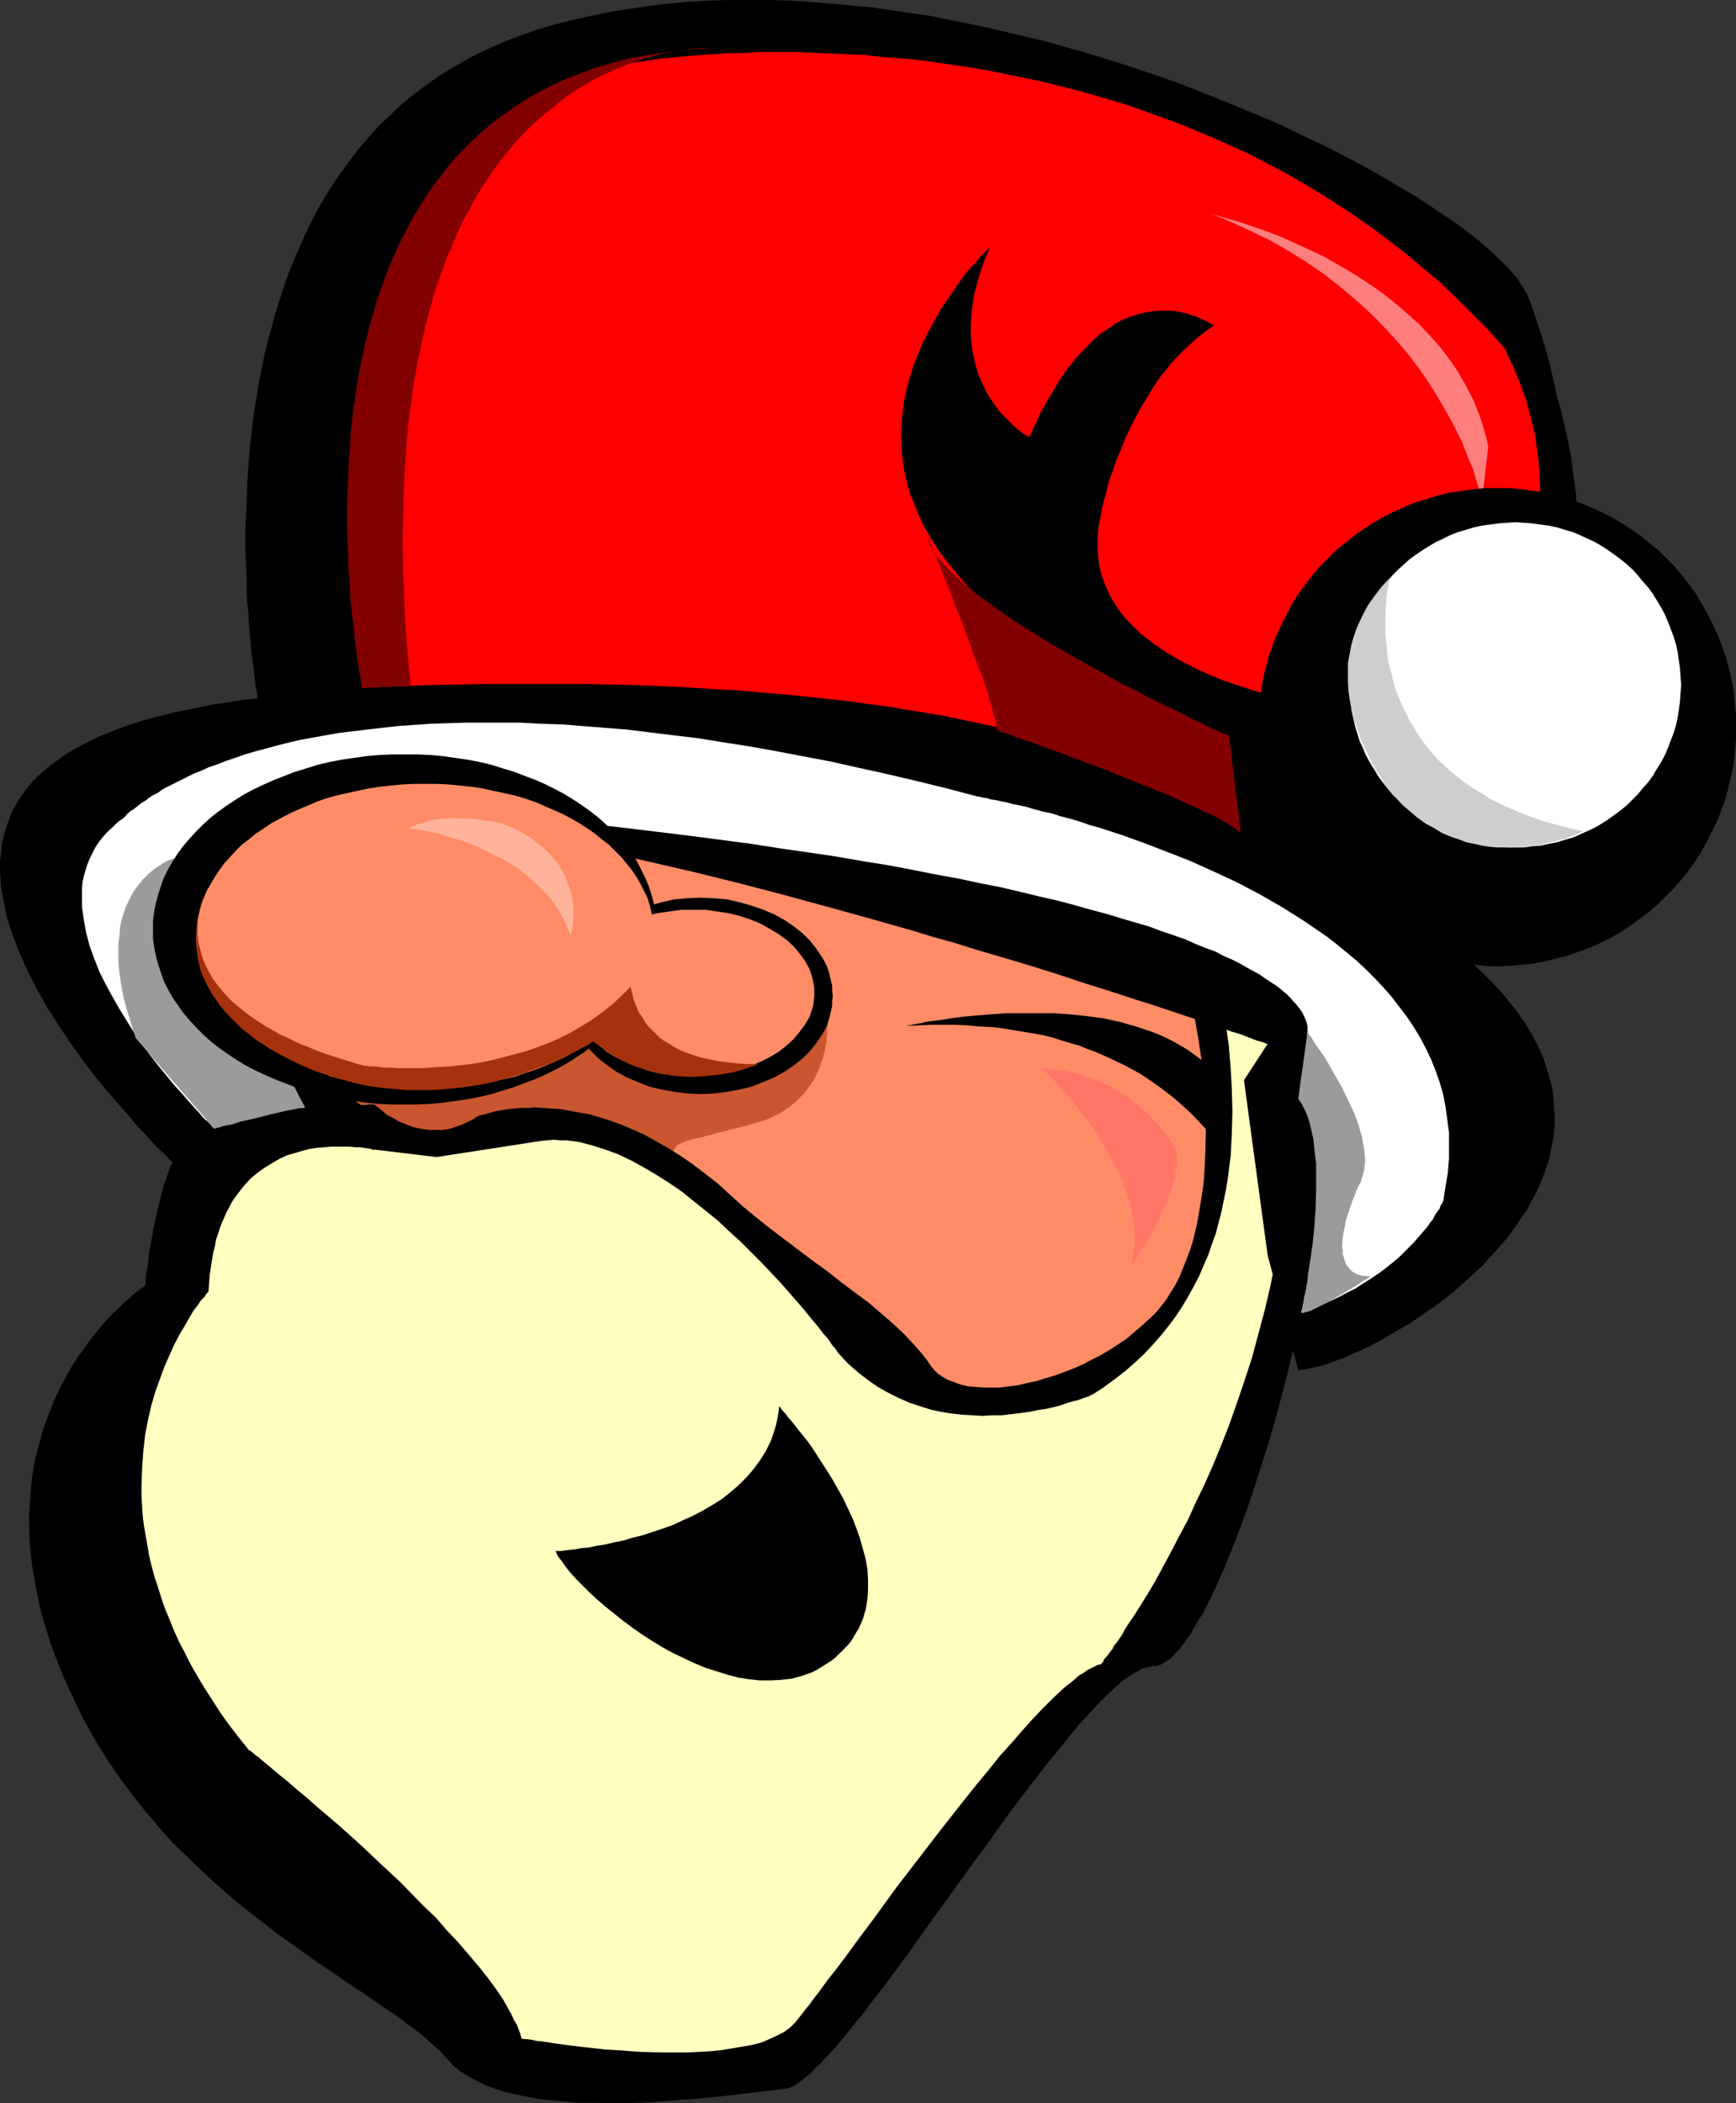 <?xml version="1.0" encoding="UTF-8" standalone="no"?>
<svg
   version="1.0"
   width="128.508mm"
   height="155.668mm"
   id="svg27"
   sodipodi:docname="Santa Face 22.wmf"
   xmlns:inkscape="http://www.inkscape.org/namespaces/inkscape"
   xmlns:sodipodi="http://sodipodi.sourceforge.net/DTD/sodipodi-0.dtd"
   xmlns="http://www.w3.org/2000/svg"
   xmlns:svg="http://www.w3.org/2000/svg">
  <rect width="100%" height="100%" fill="#333333" stroke="none"/>
  <sodipodi:namedview
     id="namedview27"
     pagecolor="#ffffff"
     bordercolor="#000000"
     borderopacity="0.25"
     inkscape:showpageshadow="2"
     inkscape:pageopacity="0.0"
     inkscape:pagecheckerboard="0"
     inkscape:deskcolor="#d1d1d1"
     inkscape:document-units="mm" />
  <defs
     id="defs1">
    <pattern
       id="WMFhbasepattern"
       patternUnits="userSpaceOnUse"
       width="6"
       height="6"
       x="0"
       y="0" />
  </defs>
  <path
     style="fill:#ff8c66;fill-opacity:1;fill-rule:evenodd;stroke:none"
     d="m 104.702,352.915 -53.967,-96.308 26.983,-43.953 116.497,8.564 148.651,40.398 18.581,67.545 -45.565,79.503 -91.291,-18.583 z"
     id="path1" />
  <path
     style="fill:#c95630;fill-opacity:1;fill-rule:evenodd;stroke:none"
     d="m 231.378,283.269 v 0 l 0.162,0.162 v 0.323 0.485 1.293 l 0.162,0.808 -0.162,0.808 -0.162,2.101 -0.162,2.262 -0.485,2.424 -0.646,2.585 -0.969,2.585 -0.646,1.454 -0.646,1.293 -0.808,1.293 -0.969,1.293 -0.969,1.293 -1.131,1.131 -1.293,1.293 -1.293,1.131 -1.454,0.97 -1.616,1.131 -1.777,0.808 -1.939,0.97 -2.1,0.646 -2.262,0.646 -2.1,0.646 -2.1,0.485 -1.939,0.485 -1.777,0.485 -1.616,0.323 -1.454,0.485 -1.454,0.323 -1.131,0.323 -1.131,0.323 -1.131,0.162 -0.969,0.323 -0.808,0.162 -1.293,0.485 -1.131,0.485 -0.808,0.485 -0.485,0.646 -0.323,0.646 v 0.646 0.97 0.97 1.293 l 0.162,1.454 -73.356,-2.909 -32.154,-12.281 5.009,-28.278 z"
     id="path2" />
  <path
     style="fill:#000000;fill-opacity:1;fill-rule:evenodd;stroke:none"
     d="m 195.993,306.054 3.716,-0.162 3.716,-0.485 3.555,-0.646 3.393,-0.808 3.232,-1.293 3.07,-1.293 2.908,-1.616 2.585,-1.778 2.424,-1.939 2.1,-2.101 1.777,-2.262 1.616,-2.424 0.646,-1.131 0.646,-1.293 0.485,-1.454 0.323,-1.293 0.323,-1.293 0.323,-1.454 v -1.293 l 0.162,-1.454 -0.162,-1.454 v -1.293 l -0.323,-1.454 -0.323,-1.293 -0.323,-1.293 -0.485,-1.454 -0.646,-1.293 -0.646,-1.131 -1.616,-2.424 -1.777,-2.262 -2.1,-2.101 -2.424,-1.939 -2.585,-1.778 -2.908,-1.616 -3.07,-1.293 -3.232,-1.131 -3.393,-0.97 -3.555,-0.808 -3.716,-0.323 -3.716,-0.162 -3.716,0.162 -3.716,0.323 -3.555,0.808 -3.393,0.97 -3.232,1.131 -3.07,1.293 -2.908,1.616 -2.585,1.778 -2.424,1.939 -2.1,2.101 -1.939,2.262 -1.454,2.424 -0.808,1.131 -0.485,1.293 -0.485,1.454 -0.485,1.293 -0.323,1.293 -0.162,1.454 -0.162,1.293 v 1.454 1.454 l 0.162,1.293 0.162,1.454 0.323,1.293 0.485,1.293 0.485,1.454 0.485,1.293 0.808,1.131 1.454,2.424 1.939,2.262 2.1,2.101 2.424,1.939 2.585,1.778 2.908,1.616 3.07,1.293 3.232,1.293 3.393,0.808 3.555,0.646 3.716,0.485 z"
     id="path3" />
  <path
     style="fill:#000000;fill-opacity:1;fill-rule:evenodd;stroke:none"
     d="m 204.395,334.332 3.555,3.232 3.716,3.07 3.878,3.07 4.039,3.07 7.917,5.979 4.039,2.909 3.878,3.07 3.878,2.909 3.716,2.747 3.393,2.909 3.393,2.909 3.07,2.909 2.747,2.909 2.424,2.747 1.131,1.454 0.969,1.454 0.969,1.293 1.293,1.293 1.454,0.97 1.454,0.808 1.777,0.646 1.777,0.646 2.1,0.485 2.1,0.162 2.1,0.162 h 2.262 2.424 l 2.424,-0.323 2.585,-0.323 2.585,-0.646 2.424,-0.485 2.585,-0.808 2.747,-0.808 2.585,-0.97 2.585,-0.97 2.585,-1.131 2.424,-1.293 2.585,-1.293 2.424,-1.454 2.262,-1.454 2.424,-1.616 2.1,-1.778 2.1,-1.778 1.939,-1.778 1.939,-1.778 1.616,-1.939 1.616,-2.101 1.293,-2.101 1.293,-2.101 1.131,-2.262 0.969,-2.424 0.969,-2.424 0.969,-2.585 0.808,-2.585 0.646,-2.747 0.646,-2.909 0.485,-2.909 0.485,-2.909 0.485,-3.07 0.323,-3.07 0.323,-6.302 0.162,-6.464 -0.162,-6.464 -0.323,-6.625 -0.646,-6.464 -0.969,-6.464 -1.131,-6.302 -1.293,-6.14 -0.808,-2.909 -0.808,-2.909 -0.969,-2.747 -0.808,-2.747 -1.939,-5.333 -1.616,-5.171 -1.616,-4.848 -0.646,-2.424 -0.646,-2.262 -0.485,-2.262 -0.323,-2.101 -0.485,-2.101 -0.162,-2.101 -0.162,-1.939 v -1.778 l 0.162,-1.778 0.162,-1.616 0.485,-1.616 0.485,-1.454 0.808,-1.454 0.808,-1.293 0.969,-1.131 1.131,-0.97 1.454,-0.97 1.616,-0.808 1.777,-0.646 1.939,-0.646 2.1,-0.485 2.424,-0.323 2.585,-0.162 h 2.908 l 3.07,0.162 3.393,0.162 1.777,0.162 1.454,0.323 1.616,0.485 1.293,0.485 1.293,0.485 1.293,0.808 2.1,1.454 1.939,1.939 0.646,1.131 0.808,1.131 0.646,1.131 0.485,1.293 0.969,2.747 0.808,2.909 0.485,3.232 0.323,3.232 0.162,3.555 v 3.555 l -0.162,3.717 -0.323,3.717 -0.323,3.878 -0.969,7.756 -0.485,4.04 -0.485,3.878 -0.485,3.717 -0.485,3.717 -0.323,3.717 -0.323,3.555 -0.162,3.393 -0.162,3.232 0.162,3.07 0.162,2.747 0.485,2.585 0.323,1.293 0.323,0.97 0.485,1.131 0.323,0.97 0.646,0.97 0.485,0.808 0.646,0.808 0.485,1.131 0.485,1.293 0.323,1.293 0.323,1.454 0.323,1.778 0.162,1.778 0.162,1.939 v 2.101 2.101 2.424 l -0.162,2.424 -0.162,2.424 -0.162,2.747 -0.323,2.585 -0.323,2.909 -0.323,2.909 -0.485,2.909 -0.969,6.14 -1.131,6.302 -1.454,6.625 -1.454,6.625 -1.616,6.787 -1.777,6.948 -1.777,6.787 -1.939,6.787 -2.1,6.625 -2.1,6.625 -2.1,6.302 -2.262,6.14 -2.262,5.817 -2.262,5.494 -1.131,2.585 -1.131,2.424 -1.131,2.424 -1.131,2.262 -1.131,2.262 -1.293,1.939 -1.131,1.939 -0.969,1.778 -1.293,1.778 -0.969,1.454 -1.131,1.293 -1.131,1.131 -0.969,1.131 -1.131,0.808 -0.969,0.646 -0.969,0.485 -0.969,0.323 h -0.969 l -0.969,0.162 -1.131,0.323 -1.131,0.323 -1.131,0.646 -1.131,0.646 -1.293,0.808 -1.454,0.97 -1.293,1.131 -1.454,1.293 -1.616,1.454 -1.454,1.454 -1.616,1.616 -1.616,1.778 -1.616,1.778 -1.777,1.939 -1.616,1.939 -1.777,2.101 -1.777,2.262 -3.716,4.525 -3.716,4.848 -3.878,5.009 -3.878,5.171 -3.878,5.494 -7.917,10.827 -7.917,10.988 -3.878,5.332 -3.716,5.333 -3.716,5.009 -3.716,5.009 -3.555,4.525 -1.616,2.262 -1.777,2.101 -3.232,4.04 -1.616,1.939 -1.454,1.778 -1.454,1.616 -1.454,1.454 -1.293,1.454 -1.454,1.293 -1.131,1.293 -1.293,0.97 -1.131,0.97 -1.131,0.808 -0.969,0.646 -0.969,0.485 -0.808,0.323 -0.969,0.162 -1.616,0.162 -1.939,0.323 -2.262,0.162 -2.424,0.323 -2.585,0.323 -2.747,0.323 -2.908,0.323 -3.07,0.323 -3.07,0.323 -3.393,0.323 -3.393,0.162 -3.555,0.323 -6.948,0.485 -7.271,0.162 -7.433,-0.162 h -3.555 l -3.393,-0.323 -3.555,-0.323 -3.393,-0.323 -3.393,-0.646 -3.07,-0.646 -3.07,-0.646 -2.908,-0.97 -2.747,-0.97 -2.585,-1.293 -2.424,-1.293 -2.262,-1.454 -1.939,-1.616 -1.616,-1.778 -1.777,-1.939 -2.1,-1.939 -2.1,-1.939 -2.585,-2.101 -2.747,-1.939 -2.908,-2.262 -3.232,-2.101 -3.232,-2.262 -3.555,-2.424 -3.716,-2.424 -3.716,-2.585 -3.878,-2.585 -3.878,-2.747 -4.039,-2.909 -4.201,-2.909 -4.039,-3.232 -4.201,-3.232 -4.201,-3.393 -4.201,-3.717 -4.039,-3.717 -4.039,-3.878 -4.201,-4.04 -3.878,-4.363 -3.878,-4.525 -3.716,-4.686 -3.716,-5.009 -3.393,-5.009 -3.393,-5.494 -3.07,-5.494 -2.908,-5.979 -2.747,-5.979 -1.293,-3.232 -1.293,-3.232 -1.131,-3.232 -1.939,-6.302 -0.808,-2.909 -0.646,-3.07 -0.646,-3.07 -0.485,-2.909 -0.485,-2.747 -0.646,-5.656 -0.162,-2.585 v -2.747 l -0.162,-2.585 0.162,-2.585 0.323,-4.848 0.485,-4.686 0.808,-4.686 1.131,-4.201 1.131,-4.201 1.454,-3.878 1.454,-3.717 1.616,-3.555 1.777,-3.232 1.777,-3.232 1.939,-2.909 1.939,-2.585 1.777,-2.585 1.939,-2.262 1.777,-2.101 1.777,-1.939 1.777,-1.616 1.454,-1.454 1.454,-1.293 1.293,-1.131 1.131,-0.97 0.969,-0.646 0.646,-0.485 0.323,-0.323 h 0.162 v 0 -0.162 l 0.162,-0.323 v -0.485 -0.808 l 0.162,-0.808 v -1.131 l 0.323,-1.131 0.162,-1.293 0.162,-1.454 0.162,-1.616 0.323,-1.616 0.323,-1.778 0.646,-3.717 0.808,-3.717 0.969,-4.04 0.969,-3.717 1.293,-3.717 0.646,-1.778 0.808,-1.616 0.808,-1.616 0.646,-1.454 0.969,-1.454 0.808,-1.293 0.969,-0.97 0.969,-0.97 0.969,-0.808 1.131,-0.485 1.131,-0.485 1.293,-0.485 1.454,-0.323 1.616,-0.485 1.616,-0.323 1.777,-0.485 3.716,-0.646 4.039,-0.646 4.039,-0.485 8.24,-0.97 3.878,-0.323 3.878,-0.323 1.777,-0.162 1.616,-0.162 h 1.454 l 1.454,-0.162 h 1.293 l 1.293,-0.162 h 0.969 l 0.808,-0.162 h 0.808 0.485 0.323 0.162 v 0.162 l 0.323,0.162 0.162,0.162 0.808,0.646 0.969,0.808 1.131,0.97 1.616,0.808 1.616,0.97 1.939,0.808 2.1,0.808 2.1,0.485 2.424,0.323 h 2.585 1.293 l 1.293,-0.162 1.293,-0.323 1.293,-0.485 1.454,-0.485 1.293,-0.646 1.454,-0.646 1.454,-0.97 h 0.162 l 0.162,-0.162 0.485,-0.162 0.646,-0.162 0.808,-0.162 0.969,-0.323 1.131,-0.323 1.293,-0.323 1.293,-0.162 1.616,-0.323 1.777,-0.162 1.777,-0.162 h 2.1 l 2.1,-0.162 2.262,0.162 2.262,0.162 2.585,0.162 2.585,0.485 2.585,0.485 2.908,0.485 2.747,0.808 3.07,0.97 3.07,1.131 3.07,1.293 3.232,1.454 3.232,1.778 3.393,1.939 3.393,2.101 3.555,2.424 3.393,2.585 3.716,2.909 z"
     id="path4" />
  <path
     style="fill:#000000;fill-opacity:1;fill-rule:evenodd;stroke:none"
     d="m 253.352,286.986 h 0.162 0.162 l 0.323,-0.162 h 0.485 l 0.646,-0.162 0.808,-0.162 0.808,-0.162 1.131,-0.162 1.131,-0.323 1.131,-0.162 1.293,-0.162 1.454,-0.162 3.07,-0.485 3.393,-0.485 3.716,-0.323 4.039,-0.323 4.201,-0.323 h 4.363 4.524 4.524 l 4.686,0.323 4.686,0.485 4.686,0.646 4.524,0.97 4.524,1.293 4.363,1.454 2.1,0.808 2.1,0.97 1.939,0.97 1.939,1.131 1.939,1.131 1.777,1.293 1.777,1.293 1.777,1.454 1.454,1.616 1.616,1.616 1.293,1.778 1.454,1.939 1.131,1.939 1.131,1.939 0.969,2.262 0.969,2.262 0.646,2.424 0.646,2.585 0.485,2.747 0.323,2.747 0.323,2.909 v 3.07 3.232 l -0.323,3.393 v -0.323 l -0.162,-0.323 -0.323,-0.808 -0.485,-0.97 -0.485,-1.131 -0.646,-1.454 -0.808,-1.616 -0.969,-1.778 -1.131,-1.939 -1.293,-2.101 -1.454,-2.262 -1.777,-2.262 -1.777,-2.262 -2.262,-2.424 -2.262,-2.424 -2.585,-2.424 -2.747,-2.424 -2.908,-2.262 -3.393,-2.424 -3.393,-2.262 -3.878,-2.101 -4.039,-1.939 -4.363,-1.939 -2.262,-0.808 -2.262,-0.97 -2.424,-0.646 -2.585,-0.808 -2.585,-0.808 -2.585,-0.646 -2.747,-0.485 -2.908,-0.485 -2.908,-0.485 -2.908,-0.485 -3.07,-0.323 -3.232,-0.162 -3.232,-0.323 -3.232,-0.162 h -3.393 -3.555 l -3.555,0.162 z"
     id="path5" />
  <path
     style="fill:#000000;fill-opacity:1;fill-rule:evenodd;stroke:none"
     d="m 361.447,209.261 28.761,13.574 v 0 0 h 0.162 l 0.162,-0.162 h 0.485 l 0.323,-0.323 0.646,-0.162 0.485,-0.162 0.646,-0.323 1.616,-0.646 1.777,-0.808 2.1,-0.97 2.262,-1.293 2.424,-1.454 2.585,-1.454 2.747,-1.939 2.585,-1.939 2.908,-2.262 2.747,-2.585 2.908,-2.747 2.747,-2.909 2.585,-3.393 2.747,-3.393 2.424,-3.878 1.131,-1.939 1.131,-2.101 0.969,-2.262 1.131,-2.262 0.969,-2.262 0.808,-2.262 0.808,-2.585 0.808,-2.585 0.646,-2.585 0.646,-2.747 0.646,-2.747 0.323,-2.909 0.323,-2.909 0.323,-3.07 0.323,-3.07 v -3.232 -3.232 l -0.162,-3.393 -0.162,-3.555 -0.485,-3.555 -0.485,-3.555 -0.485,-3.878 -0.808,-3.878 -0.808,-3.878 -0.969,-4.04 -1.131,-4.201 z"
     id="path6" />
  <path
     style="fill:#000000;fill-opacity:1;fill-rule:evenodd;stroke:none"
     d="M 349.652,219.441 380.029,197.464 358.054,75.948 263.532,47.185 l -79.334,45.569 57.36,96.308 z"
     id="path7" />
  <path
     style="fill:#ffffbf;fill-opacity:1;fill-rule:evenodd;stroke:none"
     d="m 104.702,321.728 v 0 l -0.485,-0.162 -0.485,-0.162 -0.808,-0.162 -1.131,-0.162 -1.131,-0.162 h -1.293 l -1.454,-0.162 h -1.777 -3.555 l -1.777,0.162 -2.1,0.162 -2.1,0.323 -1.939,0.485 -2.1,0.646 -2.262,0.646 -2.1,0.97 -1.939,1.131 -2.1,1.293 -2.1,1.454 -1.939,1.616 -1.777,1.939 -1.777,2.262 -1.616,2.262 -1.454,2.747 -1.293,2.909 -0.646,1.616 -0.485,1.616 -0.646,1.778 -0.323,1.939 -0.485,1.778 -0.323,2.101 -0.323,1.939 -0.323,2.262 -0.162,2.262 -0.162,2.262 h -0.162 v 0.162 l -0.162,0.162 -0.323,0.323 -0.162,0.323 -0.323,0.485 -0.485,0.485 -0.485,0.485 -0.969,1.454 -1.131,1.454 -1.131,1.939 -1.293,2.262 -1.454,2.424 -1.454,2.747 -1.293,2.909 -1.454,3.232 -1.293,3.555 -1.293,3.555 -1.131,3.878 -0.969,4.201 -0.808,4.363 -0.485,4.525 -0.323,4.848 -0.162,5.009 v 2.424 l 0.162,2.747 0.162,2.585 0.323,2.747 0.485,2.747 0.485,2.747 0.485,2.909 0.646,2.747 0.808,3.07 0.969,2.909 0.969,3.07 0.969,2.909 1.293,3.07 1.293,3.232 1.454,3.232 1.616,3.07 1.616,3.232 1.939,3.393 1.939,3.232 2.1,3.232 2.262,3.555 2.424,3.393 2.585,3.393 2.747,3.393 v 0.162 h 0.162 l 0.162,0.323 0.485,0.162 0.323,0.323 0.646,0.485 0.485,0.485 0.808,0.485 0.646,0.646 0.808,0.646 0.969,0.808 0.969,0.808 2.1,1.778 2.424,1.939 2.585,2.262 2.747,2.262 2.908,2.585 3.232,2.747 3.232,2.747 3.232,2.909 3.393,3.07 3.393,3.232 6.948,6.464 6.625,6.787 3.393,3.232 3.07,3.555 3.07,3.232 2.908,3.393 2.747,3.232 2.585,3.232 2.262,3.07 2.1,3.07 1.616,2.909 0.808,1.454 0.646,1.454 0.808,1.293 0.485,1.293 0.485,1.293 0.323,1.293 v 0 h 0.162 l 0.485,0.162 h 0.969 l 1.131,0.162 1.454,0.323 1.616,0.162 2.1,0.323 2.1,0.323 2.424,0.323 2.585,0.323 2.747,0.323 2.908,0.323 2.908,0.323 3.07,0.162 6.463,0.485 6.625,0.162 h 6.625 l 3.232,-0.162 3.07,-0.162 3.232,-0.323 2.908,-0.485 2.908,-0.485 2.747,-0.485 2.585,-0.646 2.262,-0.97 2.1,-0.97 1.939,-0.97 1.777,-1.293 1.454,-1.454 0.646,-0.808 0.646,-0.808 0.808,-0.97 0.808,-1.131 0.969,-1.131 0.808,-1.131 0.969,-1.293 1.131,-1.454 2.1,-2.909 2.424,-3.07 2.585,-3.393 2.585,-3.555 2.747,-3.717 2.908,-3.878 5.978,-8.241 6.463,-8.403 6.463,-8.403 6.625,-8.403 3.232,-4.04 3.232,-3.878 3.07,-3.878 3.232,-3.555 3.07,-3.555 2.908,-3.232 2.908,-3.07 2.747,-2.747 2.585,-2.424 1.293,-1.131 1.293,-0.97 1.131,-0.97 1.131,-0.97 1.131,-0.646 1.131,-0.808 0.969,-0.485 1.939,-0.97 0.808,-0.162 h 0.162 v -0.162 l 0.162,-0.162 0.323,-0.323 0.162,-0.485 0.323,-0.485 0.485,-0.485 0.485,-0.646 0.485,-0.646 0.646,-0.808 0.485,-0.97 0.808,-0.97 0.646,-0.97 0.808,-1.131 0.646,-1.293 0.808,-1.293 1.777,-2.585 1.939,-3.07 2.1,-3.393 2.1,-3.555 2.1,-3.878 2.262,-4.201 2.262,-4.363 2.424,-4.525 2.262,-5.009 2.424,-5.009 2.424,-5.494 2.262,-5.494 2.262,-5.817 2.1,-5.979 2.1,-6.14 2.1,-6.464 1.777,-6.625 1.777,-6.625 1.616,-6.948 1.454,-7.11 1.293,-7.272 1.131,-7.433 0.808,-7.595 0.808,-7.595 v -0.162 l -0.162,-0.646 -0.162,-0.97 -0.162,-1.293 -0.323,-1.616 -0.162,-1.939 -0.323,-2.262 -0.323,-2.424 -0.323,-2.747 -0.323,-2.909 -0.323,-2.909 -0.485,-3.232 -0.323,-3.232 -0.323,-3.393 -0.808,-7.11 -0.646,-6.948 -0.485,-6.948 -0.162,-3.232 -0.162,-3.232 -0.162,-3.07 -0.162,-2.909 v -5.333 l 0.162,-2.262 0.162,-1.939 0.162,-1.778 0.323,-1.454 0.323,-0.646 0.162,-0.485 0.162,-0.323 0.323,-0.323 h -0.162 v -0.323 l -0.162,-0.485 -0.323,-0.485 -0.323,-0.646 -0.323,-0.808 -0.323,-0.646 -0.485,-0.97 -1.293,-1.939 -1.293,-1.939 -1.616,-1.939 -1.616,-1.778 -0.969,-0.808 -0.969,-0.646 -0.969,-0.646 -0.969,-0.485 -0.969,-0.323 -1.131,-0.162 h -1.131 l -1.131,0.323 -1.131,0.323 -1.131,0.646 -1.293,0.808 -1.131,1.131 -1.293,1.293 -1.293,1.778 -1.131,1.939 -1.293,2.262 v 0 l 0.162,0.323 0.162,0.323 0.162,0.485 0.162,0.646 0.323,0.808 0.323,0.97 0.485,0.97 0.485,1.293 0.323,1.293 0.485,1.454 0.646,1.454 0.485,1.616 0.485,1.778 0.646,1.778 0.646,1.939 0.485,2.101 0.646,2.101 1.131,4.525 1.131,4.848 1.131,5.171 1.131,5.333 0.808,5.494 0.808,5.817 0.485,5.979 0.323,5.979 0.162,6.14 -0.162,6.14 -0.323,6.302 -0.808,6.302 -0.485,3.07 -0.646,3.07 -0.646,3.232 -0.808,3.07 -0.808,3.07 -1.131,3.07 -0.969,2.909 -1.293,2.909 -1.293,3.07 -1.454,2.747 -1.616,2.909 -1.616,2.747 -1.939,2.909 -1.939,2.585 -2.1,2.585 -2.262,2.585 -2.424,2.585 -2.585,2.424 -2.585,2.262 -2.908,2.262 -3.07,2.262 -3.232,2.101 v 0 l -0.485,0.162 -0.485,0.323 -0.969,0.323 -0.969,0.323 -1.293,0.485 -1.454,0.323 -1.616,0.485 -1.777,0.646 -1.939,0.485 -2.1,0.485 -2.262,0.323 -2.262,0.485 -2.424,0.323 -2.585,0.323 -2.747,0.323 h -2.585 l -2.908,0.162 -2.747,-0.162 -2.908,-0.162 -2.908,-0.323 -3.07,-0.485 -2.908,-0.646 -3.07,-0.97 -2.908,-0.97 -2.908,-1.293 -2.908,-1.454 -2.908,-1.616 -2.747,-1.939 -2.747,-2.101 -2.747,-2.424 -2.585,-2.747 v 0 l -0.162,-0.162 -0.162,-0.162 -0.162,-0.323 -0.323,-0.485 -0.323,-0.485 -0.485,-0.485 -0.485,-0.646 -0.969,-1.454 -1.454,-1.616 -1.454,-1.939 -1.777,-2.101 -1.939,-2.424 -2.1,-2.424 -2.262,-2.585 -2.424,-2.747 -2.585,-2.747 -2.747,-2.909 -2.908,-2.909 -2.908,-2.909 -3.232,-2.909 -3.07,-2.909 -3.393,-2.747 -3.232,-2.585 -3.393,-2.747 -3.555,-2.424 -3.555,-2.262 -3.555,-2.101 -3.555,-1.939 -3.716,-1.778 -3.555,-1.293 -3.555,-1.131 -3.716,-0.97 -3.555,-0.485 h -1.777 l -1.777,-0.162 -1.777,0.162 -1.777,0.162 -29.245,4.525 -17.45,-2.101 z"
     id="path8" />
  <path
     style="fill:#000000;fill-opacity:1;fill-rule:evenodd;stroke:none"
     d="m 155.437,433.872 h 0.162 0.485 0.808 l 1.131,-0.162 1.293,-0.162 1.616,-0.162 1.777,-0.323 1.939,-0.162 2.262,-0.485 2.262,-0.323 2.585,-0.646 2.585,-0.485 2.585,-0.808 2.747,-0.646 2.908,-0.97 2.908,-0.97 2.747,-0.97 2.747,-1.293 2.908,-1.293 2.747,-1.454 2.747,-1.616 2.585,-1.616 2.424,-1.939 2.262,-1.939 2.262,-2.262 1.939,-2.262 1.777,-2.424 1.616,-2.585 1.454,-2.909 0.969,-2.909 0.485,-1.616 0.323,-1.616 0.323,-1.778 0.162,-1.616 h 0.162 l 0.323,0.485 0.485,0.646 0.808,0.808 0.808,1.131 1.131,1.293 1.131,1.454 1.293,1.616 1.454,1.778 1.454,1.939 1.454,2.262 1.454,2.262 1.454,2.262 1.616,2.585 1.454,2.585 1.454,2.585 1.293,2.747 1.293,2.747 1.131,2.909 0.969,2.747 0.808,2.909 0.808,2.909 0.485,2.909 0.162,2.909 v 2.747 l -0.162,2.747 -0.485,2.747 -0.808,2.747 -1.131,2.585 -0.808,1.293 -0.646,1.131 -0.808,1.293 -0.969,1.131 -1.131,1.131 -1.131,1.131 -1.131,1.131 -1.293,0.97 -1.293,0.808 -1.293,0.808 -1.293,0.808 -1.293,0.646 -2.747,0.97 -2.908,0.808 -2.908,0.323 -2.908,0.162 h -3.07 l -3.07,-0.323 -3.07,-0.485 -3.07,-0.808 -3.07,-0.97 -3.07,-0.97 -3.07,-1.293 -3.07,-1.454 -3.07,-1.454 -2.908,-1.616 -2.908,-1.778 -2.747,-1.778 -2.747,-1.939 -2.585,-1.939 -2.424,-1.939 -2.424,-1.939 -2.262,-1.939 -2.1,-1.939 -1.939,-1.939 -1.777,-1.778 -1.616,-1.778 -1.293,-1.616 -1.131,-1.616 -1.131,-1.454 z"
     id="path9" />
  <path
     style="fill:#000000;fill-opacity:1;fill-rule:evenodd;stroke:none"
     d="m 354.661,291.995 v 0 h -0.162 -0.162 l -0.323,-0.162 -0.323,-0.162 -0.485,-0.162 -1.131,-0.323 -1.454,-0.485 -1.616,-0.646 -2.1,-0.808 -2.262,-0.646 -2.585,-0.97 -2.747,-0.97 -3.07,-0.97 -3.393,-1.131 -3.393,-1.131 -3.878,-1.293 -3.878,-1.293 -4.201,-1.293 -4.363,-1.454 -4.524,-1.454 -4.686,-1.454 -4.847,-1.616 -5.009,-1.616 -5.17,-1.616 -5.332,-1.616 -5.494,-1.616 -5.494,-1.616 -5.655,-1.778 -5.817,-1.616 -5.817,-1.778 -11.957,-3.393 -12.28,-3.393 -12.441,-3.393 -12.441,-3.232 -12.441,-3.07 -12.603,-2.909 -12.441,-2.747 -12.118,-2.424 -5.978,-1.131 -5.978,-1.131 -5.817,-0.97 -5.817,-0.97 -5.655,-0.808 -5.494,-0.808 -5.494,-0.646 -5.332,-0.485 -5.17,-0.485 -5.009,-0.323 -4.847,-0.323 h -4.686 -4.524 -4.201 l -4.201,0.323 -4.039,0.323 -3.716,0.646 -3.393,0.485 -3.393,0.808 -2.908,0.97 -1.616,0.646 -1.454,0.646 -1.293,0.646 -1.131,0.646 -1.131,0.808 -1.131,0.646 -0.808,0.97 -0.808,0.808 -0.808,0.97 -0.646,0.808 -0.485,0.97 -0.485,0.97 -0.323,1.131 -0.323,0.97 -0.323,2.101 -0.162,2.262 0.323,2.424 0.485,2.424 0.808,2.585 1.131,2.585 1.293,2.585 1.454,2.747 1.616,2.585 1.939,2.909 1.939,2.747 2.262,2.747 2.262,2.747 2.424,2.747 2.585,2.747 5.332,5.333 5.655,5.171 5.655,4.686 2.908,2.262 2.747,2.262 2.747,2.101 2.747,1.939 1.293,0.97 1.293,0.808 0.969,0.97 0.969,0.646 0.969,0.808 0.808,0.808 0.646,0.646 0.646,0.646 0.485,0.646 0.969,1.131 0.162,0.485 0.485,0.97 v 0.808 l -0.162,0.808 -0.323,0.646 -0.646,0.485 -0.808,0.323 -0.808,0.323 -1.293,0.323 -1.131,0.162 -1.293,0.162 h -2.908 l -3.07,-0.162 -3.232,-0.162 -2.747,-0.323 -1.454,-0.162 -1.131,-0.323 -1.131,-0.162 -0.969,-0.162 -0.646,-0.162 h -0.646 l -0.323,-0.162 h -0.162 l -32.154,8.403 v 0 l -0.162,-0.162 -0.323,-0.323 -0.485,-0.485 -0.646,-0.485 -0.646,-0.808 -0.808,-0.808 -0.969,-0.808 -0.969,-0.97 -1.131,-1.131 -1.131,-1.293 -1.131,-1.293 -1.293,-1.293 -1.454,-1.616 -1.293,-1.616 -1.454,-1.616 -3.07,-3.555 -3.232,-3.717 -3.232,-4.04 -3.232,-4.363 -3.232,-4.525 -3.07,-4.686 -3.07,-4.848 -2.747,-4.848 -2.585,-5.171 -2.262,-5.009 -0.969,-2.585 -0.969,-2.585 -0.808,-2.424 L 1.777,256.122 1.293,253.536 0.808,250.951 0.323,248.366 0.162,245.942 0,243.356 v -2.424 l 0.323,-2.424 0.162,-2.424 0.646,-2.424 0.646,-2.262 0.808,-2.424 0.969,-2.262 1.293,-2.262 1.293,-2.101 1.616,-2.101 1.777,-2.101 2.1,-1.939 2.262,-1.939 2.424,-1.778 2.747,-1.939 2.908,-1.616 3.07,-1.616 3.393,-1.616 3.716,-1.454 3.878,-1.454 4.201,-1.293 4.201,-1.131 4.524,-1.131 4.686,-0.97 4.847,-0.97 5.009,-0.808 5.17,-0.808 5.332,-0.485 5.494,-0.646 5.655,-0.485 5.817,-0.323 5.817,-0.485 5.978,-0.162 6.14,-0.162 h 6.301 6.301 6.463 l 6.625,0.162 6.625,0.323 6.625,0.323 6.786,0.323 6.786,0.485 6.786,0.485 13.896,1.293 14.057,1.616 14.057,1.778 14.057,2.262 14.057,2.262 14.057,2.747 13.734,2.909 13.734,3.07 6.625,1.616 6.786,1.778 6.625,1.778 6.463,1.778 6.301,1.939 6.463,1.939 6.14,1.939 6.14,1.939 5.978,2.262 5.978,2.101 5.655,2.101 5.655,2.262 5.494,2.262 5.332,2.424 5.17,2.262 4.847,2.424 4.847,2.585 4.686,2.424 4.524,2.585 4.201,2.585 4.039,2.747 3.878,2.585 3.716,2.747 3.393,2.747 3.232,2.747 2.908,2.747 2.747,2.747 2.585,2.747 2.262,2.747 2.1,2.747 1.939,2.747 1.616,2.585 1.454,2.747 1.293,2.585 1.131,2.747 0.808,2.585 0.808,2.747 0.646,2.585 0.323,2.424 0.162,2.585 0.162,2.585 v 2.424 l -0.162,2.585 -0.485,2.424 -0.485,2.424 -0.485,2.424 -0.808,2.262 -0.808,2.424 -0.969,2.262 -0.969,2.262 -1.293,2.262 -1.131,2.262 -1.454,2.101 -1.454,2.101 -1.454,2.101 -1.616,2.101 -3.393,3.878 -3.555,3.878 -3.878,3.555 -3.878,3.393 -4.039,3.232 -4.201,2.909 -4.039,2.747 -4.201,2.424 -4.039,2.424 -3.878,1.939 -3.878,1.778 -1.777,0.808 -1.777,0.646 -3.393,1.293 -1.616,0.485 -1.454,0.323 -1.454,0.323 -1.293,0.323 -1.293,0.162 -1.131,0.162 -8.564,-32.157 -6.625,-48.962 z"
     id="path10" />
  <path
     style="fill:#000000;fill-opacity:1;fill-rule:evenodd;stroke:none"
     d="m 72.71,199.242 v -0.162 l -0.162,-0.323 v -0.646 l -0.162,-0.646 -0.162,-0.97 -0.162,-1.131 -0.162,-1.454 -0.323,-1.454 -0.162,-1.778 -0.323,-1.939 -0.162,-2.101 -0.323,-2.262 -0.323,-2.262 -0.162,-2.585 -0.323,-2.585 -0.162,-2.747 -0.162,-3.07 -0.323,-2.909 -0.162,-3.232 v -3.232 l -0.162,-3.393 -0.162,-3.393 v -7.272 l 0.162,-3.717 0.162,-3.717 0.323,-7.756 0.646,-7.918 0.969,-8.241 0.646,-4.04 0.646,-4.04 0.808,-4.201 0.808,-4.04 0.969,-4.201 1.131,-4.04 1.131,-4.201 1.293,-4.04 1.293,-4.04 1.454,-4.04 1.616,-3.878 1.777,-4.04 1.777,-3.878 1.939,-3.878 2.1,-3.717 2.262,-3.717 2.424,-3.555 2.585,-3.555 2.585,-3.393 2.908,-3.393 2.908,-3.232 3.232,-3.07 3.232,-3.07 3.555,-2.909 3.716,-2.747 3.716,-2.585 4.039,-2.424 4.201,-2.424 4.363,-2.101 4.686,-2.101 4.686,-1.778 5.009,-1.778 5.009,-1.454 5.17,-1.293 5.17,-1.131 5.332,-1.131 5.332,-0.808 5.332,-0.808 5.494,-0.646 5.494,-0.485 5.494,-0.323 L 203.748,0 h 5.494 5.655 l 5.655,0.162 5.494,0.323 5.655,0.485 5.655,0.485 5.655,0.485 5.494,0.808 5.655,0.808 5.655,0.808 5.494,1.131 5.655,1.131 5.494,1.131 5.494,1.293 10.826,2.585 10.826,3.07 10.502,3.232 10.179,3.393 5.009,1.778 5.009,1.939 4.847,1.939 4.847,1.939 4.686,1.939 4.686,1.939 4.524,1.939 4.363,2.101 4.363,2.101 4.201,1.939 4.039,2.101 4.039,2.101 3.878,2.101 3.716,2.101 3.555,2.101 3.555,2.101 3.232,1.939 3.232,2.101 3.07,2.101 2.908,1.939 2.747,1.939 2.585,1.939 2.424,1.939 2.262,1.939 1.939,1.778 1.939,1.939 1.777,1.616 1.454,1.778 1.454,1.616 0.969,1.616 0.969,1.454 0.808,1.454 v 0.162 0 l 0.162,0.323 0.162,0.323 0.162,0.323 0.162,0.485 0.485,1.293 0.485,1.454 0.646,1.778 0.646,2.101 0.808,2.424 0.808,2.585 0.808,2.747 0.808,3.07 0.808,3.393 0.808,3.393 0.646,3.717 0.646,3.878 0.646,3.878 0.485,4.201 0.485,4.363 0.162,4.363 0.162,4.525 v 4.525 l -0.162,4.686 -0.323,4.686 -0.485,4.686 -0.808,4.848 -0.969,4.848 -1.293,4.848 -1.454,4.686 -1.777,4.848 -2.1,4.686 -2.424,4.848 -2.585,4.525 -18.581,10.18 H 405.073 l -0.323,-0.162 h -0.646 -0.646 l -0.969,-0.162 h -0.969 l -1.131,-0.162 -1.131,-0.162 -1.454,-0.162 -1.454,-0.162 -1.616,-0.162 -1.616,-0.323 -1.777,-0.162 -1.939,-0.323 -1.939,-0.323 -4.039,-0.646 -4.524,-0.808 -4.524,-0.808 -4.847,-1.131 -4.847,-1.131 -5.009,-1.293 -5.009,-1.454 -5.009,-1.616 -5.009,-1.778 -4.847,-1.939 -4.686,-2.262 -4.363,-2.262 -4.363,-2.585 -1.939,-1.293 -1.939,-1.293 -1.939,-1.454 -1.777,-1.454 -1.616,-1.616 -1.616,-1.616 -1.454,-1.616 -1.293,-1.616 -1.293,-1.778 -0.969,-1.778 -0.969,-1.939 -0.969,-1.939 -0.646,-2.101 -0.646,-1.939 -0.323,-2.101 -0.162,-2.262 -0.162,-2.262 0.162,-2.262 0.323,-2.424 0.485,-2.424 0.646,-2.424 0.808,-2.585 0.969,-2.585 0.969,-2.424 1.777,-4.848 1.777,-4.201 1.777,-4.201 1.777,-3.555 1.777,-3.393 1.616,-3.232 1.616,-2.747 1.616,-2.585 1.616,-2.262 1.454,-2.101 1.454,-1.939 1.293,-1.616 1.293,-1.454 1.293,-1.131 1.293,-1.131 1.131,-0.97 1.131,-0.808 0.969,-0.485 0.969,-0.485 0.969,-0.485 0.808,-0.162 0.808,-0.323 h 0.646 l 0.646,-0.162 h 0.485 l 0.808,0.162 h 0.485 l 0.162,0.162 h 0.162 -0.162 L 344.159,90.976 h -0.646 l -0.646,-0.162 h -0.969 l -1.131,-0.162 h -1.293 l -1.454,-0.162 h -1.454 -1.777 -1.616 -1.939 l -1.939,0.162 -2.1,0.162 -2.1,0.323 -2.1,0.323 -2.1,0.485 -2.1,0.485 -2.262,0.808 -2.1,0.646 -2.262,0.808 -1.939,1.131 -2.1,1.131 -1.939,1.293 -1.939,1.454 -1.939,1.616 -1.616,1.778 -1.616,1.939 -1.616,2.101 -1.293,2.424 -1.293,2.424 -0.969,2.747 -0.485,1.293 -0.485,1.293 -0.485,1.131 -0.485,0.97 -0.646,0.808 -0.485,0.646 -0.485,0.646 -0.646,0.646 -0.485,0.323 -0.646,0.323 h -0.485 l -0.646,0.162 h -0.485 l -0.646,-0.162 -1.131,-0.485 -1.131,-0.808 -1.293,-1.131 -1.131,-1.454 -0.969,-1.616 -1.131,-1.939 -1.131,-2.262 -0.808,-2.262 -0.969,-2.424 -0.808,-2.585 -0.808,-2.747 -0.646,-2.747 -0.646,-2.747 -0.485,-2.909 -0.323,-2.909 -0.162,-2.747 -0.162,-2.747 v -2.747 l 0.162,-2.585 0.323,-2.424 0.323,-2.262 0.646,-2.101 0.808,-1.939 0.969,-1.616 1.131,-1.454 0.646,-0.646 0.485,-0.485 0.323,-0.323 0.323,-0.485 v -0.162 -0.162 -0.162 h -0.162 -0.162 l -0.323,0.162 -0.485,0.323 -0.323,0.162 -0.646,0.485 -0.646,0.323 -0.485,0.485 -0.808,0.646 -1.616,1.293 -1.616,1.616 -1.777,1.778 -1.939,2.101 -2.1,2.262 -1.939,2.585 -2.1,2.747 -1.939,2.909 -1.777,3.232 -1.777,3.232 -1.454,3.555 -1.454,3.717 -1.131,3.717 -0.808,4.04 -0.323,1.939 -0.323,2.101 -0.162,2.101 v 2.101 2.262 l 0.162,2.101 0.323,2.262 0.162,2.262 0.485,2.262 0.646,2.262 0.646,2.262 0.808,2.262 0.969,2.424 1.131,2.424 1.131,2.262 1.293,2.424 1.616,2.424 1.616,2.424 1.777,2.424 2.1,2.424 4.039,4.848 4.201,4.525 4.201,4.201 4.201,3.878 4.201,3.717 4.201,3.393 4.201,3.232 4.201,3.07 4.201,2.747 4.039,2.585 4.039,2.262 3.878,2.262 3.878,1.939 3.878,1.778 3.555,1.616 3.555,1.454 3.393,1.454 3.393,1.131 3.07,0.97 2.908,0.97 2.908,0.808 2.585,0.646 2.424,0.485 2.1,0.485 1.939,0.323 1.777,0.323 1.616,0.323 1.293,0.162 0.969,0.162 h 0.808 0.323 0.162 l 5.009,30.379 z"
     id="path11" />
  <path
     style="fill:#ffffff;fill-opacity:1;fill-rule:evenodd;stroke:none"
     d="m 85.313,309.77 h -0.162 l -0.323,0.162 h -0.485 -0.485 -0.646 l -1.293,0.162 -1.777,0.162 -1.939,0.323 -2.1,0.323 -2.1,0.323 -4.524,0.808 -2.1,0.485 -1.939,0.485 -1.939,0.646 -1.454,0.646 -0.646,0.323 -0.485,0.323 -0.485,0.485 -0.485,0.323 v -0.162 H 59.783 l -0.162,-0.162 -0.323,-0.323 -0.323,-0.485 -0.485,-0.485 -0.485,-0.485 -0.646,-0.485 -0.646,-0.646 -0.646,-0.808 -1.616,-1.778 -1.777,-1.939 -1.777,-2.101 -2.1,-2.262 -2.1,-2.585 -2.262,-2.747 -2.262,-2.909 -2.262,-3.07 -2.262,-3.232 -2.1,-3.393 -2.1,-3.393 -1.939,-3.393 -1.939,-3.555 -1.777,-3.555 -1.454,-3.717 -1.293,-3.555 -0.969,-3.717 -0.646,-3.555 -0.485,-3.555 v -1.778 -1.778 -1.616 l 0.162,-1.778 0.323,-1.616 0.485,-1.616 0.485,-1.616 0.646,-1.616 0.808,-1.616 0.808,-1.616 0.969,-1.454 1.131,-1.454 1.293,-1.454 1.454,-1.293 1.454,-1.454 1.616,-1.131 0.162,-0.162 0.162,-0.162 0.162,-0.162 0.162,-0.162 0.323,-0.485 0.485,-0.323 0.485,-0.485 0.808,-0.485 0.646,-0.485 0.808,-0.646 0.808,-0.646 1.131,-0.646 0.969,-0.808 1.293,-0.808 1.293,-0.646 1.293,-0.97 1.616,-0.808 1.616,-0.808 1.616,-0.808 1.939,-0.97 1.939,-0.97 2.1,-0.808 2.1,-0.97 2.424,-0.808 2.424,-0.97 2.424,-0.808 2.747,-0.97 2.747,-0.808 3.07,-0.808 2.908,-0.808 3.232,-0.808 3.393,-0.808 3.555,-0.646 3.555,-0.646 3.716,-0.646 3.878,-0.485 4.039,-0.485 4.201,-0.485 4.363,-0.485 4.524,-0.323 4.524,-0.323 4.847,-0.162 5.009,-0.162 h 5.009 5.332 5.332 l 5.655,0.323 5.817,0.162 5.978,0.485 5.978,0.485 6.301,0.485 6.463,0.808 6.625,0.808 6.786,0.808 6.948,1.131 7.271,1.131 7.271,1.293 7.594,1.454 7.756,1.454 7.917,1.778 8.079,1.778 8.24,1.939 8.564,2.101 8.564,2.262 h 0.162 0.323 l 0.485,0.162 0.808,0.162 0.969,0.162 0.969,0.323 1.293,0.162 1.454,0.323 1.616,0.323 1.777,0.485 1.777,0.323 2.1,0.485 2.1,0.646 2.424,0.646 2.424,0.485 2.424,0.808 2.585,0.646 2.747,0.808 2.747,0.97 2.908,0.808 5.978,1.939 6.301,2.262 6.301,2.424 6.625,2.585 6.463,2.909 6.625,3.07 6.463,3.393 6.463,3.717 6.14,3.878 3.07,2.101 3.07,2.101 2.908,2.262 2.747,2.262 2.747,2.262 2.585,2.424 2.585,2.585 2.424,2.585 2.262,2.585 2.1,2.747 2.1,2.747 1.939,2.909 1.777,2.909 1.616,3.07 1.454,3.07 1.293,3.232 1.131,3.232 0.969,3.393 0.646,3.393 0.485,3.555 0.485,3.555 v 3.717 3.717 l -0.323,3.878 -0.646,3.878 -0.646,4.201 v 0 l -0.162,0.162 -0.162,0.323 -0.162,0.323 -0.323,0.485 -0.162,0.646 -0.485,0.646 -0.485,0.646 -0.485,0.808 -0.485,0.97 -0.808,0.97 -0.646,0.97 -0.808,0.97 -0.969,1.131 -0.969,1.131 -1.131,1.293 -1.131,1.131 -1.293,1.293 -1.293,1.293 -1.454,1.293 -1.616,1.293 -1.616,1.293 -1.777,1.293 -1.939,1.293 -2.1,1.293 -1.939,1.293 -2.262,1.131 -2.424,1.293 -2.424,1.131 -2.585,1.131 -2.747,1.131 -2.908,0.97 v 0 l 0.162,-0.485 0.162,-0.646 0.162,-0.97 0.323,-1.131 0.323,-1.293 0.323,-1.454 0.323,-1.778 0.323,-1.939 0.485,-1.939 0.323,-2.262 0.485,-2.262 0.323,-2.262 0.323,-2.585 0.646,-5.009 0.485,-5.333 0.323,-5.332 0.162,-5.171 -0.162,-2.585 -0.162,-2.424 -0.323,-2.424 -0.323,-2.262 -0.485,-2.262 -0.485,-2.101 -0.808,-1.778 -0.808,-1.778 -0.969,-1.616 -1.131,-1.293 1.777,-15.998 v -0.162 -0.323 -0.485 -0.646 l -0.162,-0.808 -0.323,-0.97 -0.485,-1.131 -0.646,-1.293 -1.131,-1.454 -0.485,-0.646 -0.808,-0.808 -0.808,-0.97 -0.808,-0.808 -0.969,-0.808 -1.131,-0.97 -1.293,-0.97 -1.293,-0.808 -1.454,-0.97 -1.616,-1.131 -1.777,-0.97 -1.777,-0.97 -1.939,-1.131 -2.262,-1.131 -2.262,-0.97 -2.424,-1.293 -2.747,-0.97 -2.747,-1.131 -2.908,-1.293 -3.232,-1.131 -3.393,-1.131 -3.393,-1.293 -3.878,-1.131 -3.878,-1.131 -4.201,-1.293 -4.363,-1.131 -4.524,-1.293 -4.847,-1.293 -5.009,-1.131 -5.332,-1.293 -5.494,-1.293 -5.817,-1.131 -5.978,-1.293 -6.301,-1.131 -6.463,-1.293 -6.786,-1.293 -7.109,-1.131 -7.433,-1.293 -7.594,-1.131 -7.917,-1.131 -8.24,-1.293 -8.564,-1.131 -8.725,-1.131 -9.21,-1.131 -9.371,-1.131 -9.856,-1.131 -104.702,34.58 z"
     id="path12" />
  <path
     style="fill:#9b9b9b;fill-opacity:1;fill-rule:evenodd;stroke:none"
     d="m 49.927,239.64 h -0.162 l -0.162,0.162 -0.323,0.162 -0.485,0.162 -0.646,0.162 -0.808,0.323 -0.808,0.323 -0.808,0.485 -0.969,0.646 -0.808,0.485 -1.131,0.808 -0.969,0.808 -0.969,0.97 -0.969,0.97 -0.969,1.131 -0.969,1.293 -0.969,1.454 -0.808,1.616 -0.808,1.616 -0.646,1.778 -0.646,2.101 -0.485,2.101 -0.162,2.262 -0.323,2.585 v 2.585 2.747 l 0.323,3.07 0.485,3.232 0.646,3.393 0.969,3.555 1.131,3.717 1.293,4.04 21.974,25.37 h 0.162 l 0.162,-0.162 h 0.323 l 0.323,-0.162 h 0.485 l 0.646,-0.323 1.454,-0.323 1.777,-0.323 1.777,-0.646 2.1,-0.485 2.262,-0.485 4.363,-1.131 2.1,-0.485 2.1,-0.485 1.777,-0.323 1.454,-0.323 0.808,-0.162 h 0.485 l 0.485,-0.162 h 0.323 l -2.585,-5.009 z"
     id="path13" />
  <path
     style="fill:#000000;fill-opacity:1;fill-rule:evenodd;stroke:none"
     d="m 113.265,308.962 h 3.555 l 3.555,-0.162 3.555,-0.323 3.393,-0.485 3.393,-0.485 3.393,-0.646 3.393,-0.808 3.07,-0.97 3.232,-0.97 2.908,-1.131 3.07,-1.131 2.908,-1.293 2.585,-1.293 2.747,-1.454 2.585,-1.616 2.424,-1.616 2.262,-1.616 2.262,-1.778 2.1,-1.939 1.939,-1.939 1.939,-1.939 1.616,-2.101 1.616,-2.101 1.454,-2.101 1.131,-2.262 1.131,-2.262 0.969,-2.262 0.808,-2.424 0.646,-2.424 0.323,-2.424 0.323,-2.424 0.162,-2.585 -0.162,-2.585 -0.323,-2.424 -0.323,-2.424 -0.646,-2.424 -0.808,-2.424 -0.969,-2.262 -1.131,-2.262 -1.131,-2.262 -1.454,-2.262 -1.616,-1.939 -1.616,-2.101 -1.939,-1.939 -1.939,-1.939 -2.1,-1.939 -2.262,-1.778 -2.262,-1.616 -2.424,-1.616 -2.585,-1.616 -2.747,-1.454 -2.585,-1.293 -2.908,-1.293 -3.07,-1.131 -2.908,-1.131 -3.232,-0.97 -3.07,-0.97 -3.393,-0.808 -3.393,-0.646 -3.393,-0.485 -3.393,-0.485 -3.555,-0.323 -3.555,-0.162 h -3.555 -3.716 l -3.555,0.162 -3.555,0.323 -3.393,0.485 -3.393,0.485 -3.393,0.646 -3.393,0.808 -3.07,0.97 -3.232,0.97 -2.908,1.131 -2.908,1.131 -2.908,1.293 -2.747,1.293 -2.747,1.454 -2.585,1.616 -2.424,1.616 -2.262,1.616 -2.262,1.778 -2.1,1.939 -1.939,1.939 -1.777,1.939 -1.777,2.101 -1.454,1.939 -1.454,2.262 -1.293,2.262 -1.131,2.262 -0.808,2.262 -0.808,2.424 -0.646,2.424 -0.485,2.424 -0.323,2.424 v 2.585 2.585 l 0.323,2.424 0.485,2.424 0.646,2.424 0.808,2.424 0.808,2.262 1.131,2.262 1.293,2.262 1.454,2.101 1.454,2.101 1.777,2.101 1.777,1.939 1.939,1.939 2.1,1.939 2.262,1.778 2.262,1.616 2.424,1.616 2.585,1.616 2.747,1.454 2.747,1.293 2.908,1.293 2.908,1.131 2.908,1.131 3.232,0.97 3.07,0.97 3.393,0.808 3.393,0.646 3.393,0.485 3.393,0.485 3.555,0.323 3.555,0.162 z"
     id="path14" />
  <path
     style="fill:#ff8c66;fill-opacity:1;fill-rule:evenodd;stroke:none"
     d="m 119.082,304.438 h 3.232 l 3.232,-0.162 3.232,-0.323 3.232,-0.323 3.07,-0.485 2.908,-0.646 3.07,-0.646 2.908,-0.646 2.747,-0.97 2.908,-0.97 2.585,-0.97 2.585,-1.131 2.585,-1.131 2.424,-1.293 2.262,-1.293 2.262,-1.454 2.1,-1.454 1.939,-1.616 1.939,-1.616 1.777,-1.616 1.777,-1.778 1.454,-1.778 1.454,-1.778 1.293,-1.939 1.131,-1.939 0.969,-1.939 0.969,-1.939 0.646,-2.101 0.485,-2.101 0.485,-2.262 0.323,-2.101 v -2.262 -2.101 l -0.323,-2.262 -0.485,-2.101 -0.485,-2.101 -0.646,-2.101 -0.969,-1.939 -0.969,-1.939 -1.131,-1.939 -1.293,-1.939 -1.454,-1.778 -1.454,-1.778 -1.777,-1.778 -1.777,-1.778 -1.939,-1.454 -1.939,-1.616 -2.1,-1.454 -2.262,-1.454 -2.262,-1.293 -2.424,-1.293 -2.585,-1.131 -2.585,-1.131 -2.585,-1.131 -2.908,-0.97 -2.747,-0.808 -2.908,-0.646 -3.07,-0.646 -2.908,-0.646 -3.07,-0.485 -3.232,-0.323 -3.232,-0.323 -3.232,-0.162 h -3.232 -3.232 l -3.393,0.162 -3.232,0.323 -3.07,0.323 -3.07,0.485 -3.07,0.646 -2.908,0.646 -2.908,0.646 -2.908,0.808 -2.747,0.97 -2.585,1.131 -2.747,1.131 -2.424,1.131 -2.424,1.293 -2.424,1.293 -2.1,1.454 -2.262,1.454 -1.939,1.616 -1.939,1.454 -1.777,1.778 -1.616,1.778 -1.616,1.778 -1.293,1.778 -1.293,1.939 -1.131,1.939 -1.131,1.939 -0.808,1.939 -0.808,2.101 -0.485,2.101 -0.485,2.101 -0.162,2.262 v 2.101 2.262 l 0.162,2.101 0.485,2.262 0.485,2.101 0.808,2.101 0.808,1.939 1.131,1.939 1.131,1.939 1.293,1.939 1.293,1.778 1.616,1.778 1.616,1.778 1.777,1.616 1.939,1.616 1.939,1.616 2.262,1.454 2.1,1.454 2.424,1.293 2.424,1.293 2.424,1.131 2.747,1.131 2.585,0.97 2.747,0.97 2.908,0.97 2.908,0.646 2.908,0.646 3.07,0.646 3.07,0.485 3.07,0.323 3.232,0.323 3.393,0.162 z"
     id="path15" />
  <path
     style="fill:#ffb39a;fill-opacity:1;fill-rule:evenodd;stroke:none"
     d="m 114.396,231.722 h 0.162 0.323 l 0.485,0.162 h 0.646 l 0.808,0.162 0.969,0.162 1.131,0.162 1.293,0.323 1.454,0.323 1.454,0.323 1.454,0.485 1.777,0.485 1.616,0.485 1.939,0.646 3.716,1.454 3.716,1.778 3.878,1.939 3.878,2.424 1.777,1.454 1.777,1.454 1.777,1.616 1.616,1.616 1.616,1.778 1.454,1.939 1.293,1.939 1.131,2.101 1.131,2.424 0.969,2.262 v 0 -0.162 l 0.162,-0.323 0.162,-0.323 v -0.485 l 0.162,-0.646 0.162,-1.454 0.162,-1.778 v -1.939 l -0.162,-2.262 -0.485,-2.424 -0.323,-1.131 -0.485,-1.293 -0.485,-1.293 -0.485,-1.293 -0.808,-1.293 -0.808,-1.454 -0.808,-1.131 -1.131,-1.293 -1.131,-1.293 -1.454,-1.293 -1.454,-1.131 -1.616,-1.293 -1.777,-1.131 -1.939,-1.131 -2.1,-0.97 -2.262,-0.97 h -0.162 -0.162 l -0.485,-0.162 -0.808,-0.162 -1.131,-0.323 -1.454,-0.162 -1.454,-0.162 -1.777,-0.323 -1.939,-0.162 h -2.1 l -2.1,-0.162 -2.1,0.162 -2.262,0.162 -2.1,0.323 -2.1,0.646 -2.262,0.646 z"
     id="path16" />
  <path
     style="fill:#ff8c66;fill-opacity:1;fill-rule:evenodd;stroke:none"
     d="m 193.892,301.044 3.555,-0.162 3.232,-0.323 3.232,-0.646 3.232,-0.808 2.908,-0.97 2.747,-1.131 2.585,-1.293 2.424,-1.454 2.262,-1.778 1.939,-1.778 1.616,-1.939 1.454,-1.939 1.293,-2.101 0.808,-2.262 0.323,-1.131 0.162,-1.293 0.162,-1.131 v -1.293 -1.131 l -0.162,-1.131 -0.485,-2.262 -0.808,-2.262 -1.293,-2.262 -1.454,-1.939 -1.616,-1.939 -1.939,-1.778 -2.262,-1.616 -2.424,-1.454 -2.585,-1.454 -2.747,-1.131 -2.908,-0.97 -3.232,-0.808 -3.232,-0.485 -3.232,-0.485 h -3.555 -3.393 l -3.393,0.485 -3.393,0.485 -3.07,0.808 -2.908,0.97 -2.747,1.131 -2.747,1.454 -2.424,1.454 -2.1,1.616 -1.939,1.778 -1.777,1.939 -1.454,1.939 -1.131,2.262 -0.808,2.262 -0.485,2.262 -0.162,1.131 v 1.131 1.293 l 0.162,1.131 0.485,2.424 0.808,2.262 1.131,2.101 1.454,1.939 1.777,1.939 1.939,1.778 2.1,1.778 2.424,1.454 2.747,1.293 2.747,1.131 2.908,0.97 3.07,0.808 3.393,0.646 3.393,0.323 z"
     id="path17" />
  <path
     style="fill:#a5320c;fill-opacity:1;fill-rule:evenodd;stroke:none"
     d="m 176.442,275.998 v 0.323 l 0.162,0.323 v 0.323 l 0.162,0.485 0.162,0.646 0.162,0.646 0.162,0.808 0.646,1.616 0.808,1.939 0.646,0.97 0.646,0.97 0.646,1.131 0.808,0.97 0.969,0.97 0.969,0.97 1.131,1.131 1.293,0.97 1.454,0.808 1.454,0.97 1.616,0.808 1.939,0.808 1.939,0.646 2.1,0.646 2.262,0.485 2.424,0.485 2.585,0.323 2.747,0.323 2.908,0.162 h 3.232 -0.162 -0.162 l -0.485,0.162 -0.485,0.323 -0.485,0.162 -0.808,0.162 -0.808,0.323 -0.969,0.323 -0.969,0.323 -1.293,0.323 -1.131,0.323 -1.454,0.162 -1.454,0.323 -1.454,0.162 -3.232,0.323 -3.393,0.162 h -1.939 l -1.777,-0.162 -1.939,-0.162 -1.939,-0.323 -1.939,-0.323 -2.1,-0.485 -1.939,-0.646 -1.939,-0.646 -2.1,-0.808 -2.1,-0.97 -1.939,-1.131 -2.1,-1.293 -1.939,-1.454 -2.1,-1.454 v 0 l -0.323,0.162 -0.485,0.323 -0.646,0.485 -0.969,0.485 -0.969,0.485 -1.131,0.646 -1.293,0.646 -1.616,0.808 -1.616,0.808 -1.777,0.808 -1.939,0.808 -2.262,0.808 -2.262,0.808 -2.262,0.808 -2.424,0.808 -2.585,0.646 -2.747,0.808 -2.747,0.646 -2.908,0.485 -3.07,0.485 -3.07,0.323 -3.232,0.323 -3.232,0.162 h -3.393 -3.393 l -3.393,-0.323 -3.555,-0.323 -3.555,-0.485 -3.716,-0.808 -3.555,-0.97 -3.716,-0.97 -0.162,-0.162 -0.323,-0.162 -0.646,-0.162 -0.969,-0.323 -0.969,-0.323 -1.293,-0.485 -1.454,-0.646 -1.616,-0.646 -1.616,-0.808 -1.777,-0.808 -1.777,-0.97 -1.939,-0.97 -1.939,-1.131 -1.939,-1.293 -2.1,-1.293 -1.939,-1.616 -1.939,-1.454 -1.777,-1.778 -1.777,-1.778 -1.777,-1.939 -1.454,-1.939 -1.454,-2.101 -1.293,-2.262 -1.131,-2.262 -0.969,-2.424 -0.646,-2.747 -0.323,-2.585 -0.323,-2.747 0.162,-3.07 0.323,-2.909 0.323,-1.616 0.485,-1.616 0.485,-1.616 0.485,-1.778 v 0.162 l -0.162,0.323 -0.162,0.323 -0.162,0.646 -0.323,0.646 -0.162,0.97 -0.323,0.97 -0.162,1.131 -0.162,1.131 -0.162,1.454 v 2.909 l 0.162,1.616 0.323,1.616 0.485,1.778 0.485,1.778 0.808,1.939 0.969,1.939 1.131,1.939 1.454,1.939 1.616,1.939 1.777,1.939 2.262,1.939 2.424,1.939 2.747,1.939 3.07,1.939 1.777,0.97 1.616,0.97 1.939,0.808 1.939,0.97 2.1,0.97 2.1,0.808 2.262,0.97 2.262,0.808 2.424,0.808 2.585,0.808 2.585,0.808 2.747,0.808 h 0.162 l 0.485,0.162 h 0.646 l 0.808,0.162 h 1.293 l 1.293,0.162 1.616,0.162 h 1.616 l 2.1,0.162 h 2.1 2.262 2.424 l 2.424,-0.162 2.585,-0.162 2.908,-0.162 2.747,-0.323 2.908,-0.323 3.07,-0.485 3.07,-0.646 3.07,-0.808 3.07,-0.808 3.07,-0.808 3.232,-1.131 3.07,-1.131 3.232,-1.454 2.908,-1.454 3.07,-1.778 2.908,-1.778 2.908,-2.101 2.908,-2.262 2.585,-2.424 z"
     id="path18" />
  <path
     style="fill:#9b9b9b;fill-opacity:1;fill-rule:evenodd;stroke:none"
     d="m 365.81,288.763 v 0 l 0.162,0.323 0.323,0.323 0.323,0.485 0.485,0.646 0.485,0.808 0.646,0.97 0.646,0.97 0.808,1.131 0.808,1.131 1.616,2.747 1.616,2.909 1.777,3.07 1.616,3.393 1.616,3.393 1.293,3.393 0.969,3.393 0.323,1.778 0.323,1.616 0.162,1.616 0.162,1.616 -0.162,1.454 -0.162,1.454 -0.323,1.293 -0.485,1.454 v 0 0.323 l -0.162,0.323 -0.323,0.485 -0.323,0.646 -0.323,0.646 -0.323,0.808 -0.323,0.97 -0.808,1.939 -0.808,2.424 -0.808,2.424 -0.485,2.424 -0.485,2.585 -0.162,2.424 0.162,1.131 v 1.131 l 0.323,0.97 0.323,1.131 0.323,0.808 0.646,0.808 0.646,0.808 0.808,0.646 0.969,0.485 1.131,0.323 1.293,0.162 1.293,0.162 v 0 l -0.162,0.162 h -0.162 l -0.323,0.323 -0.969,0.485 -0.969,0.646 -1.454,0.97 -1.454,0.808 -3.232,1.939 -3.393,1.939 -1.616,0.808 -1.616,0.808 -1.293,0.646 -1.131,0.323 -0.646,0.162 -0.323,0.162 h -0.323 l -0.323,-0.162 v 0 l 0.162,-0.485 0.162,-0.485 0.162,-0.97 0.162,-0.97 0.162,-1.293 0.323,-1.293 0.323,-1.616 0.323,-1.778 0.162,-1.939 0.323,-1.939 0.323,-2.101 0.323,-2.262 0.323,-2.262 0.485,-4.848 0.323,-4.848 0.162,-5.171 v -5.009 -2.424 l -0.323,-2.424 -0.485,-4.525 -0.485,-2.101 -0.485,-2.101 -0.646,-2.101 -0.808,-1.778 -0.808,-1.616 -0.969,-1.454 z"
     id="path19" />
  <path
     style="fill:#ff7566;fill-opacity:1;fill-rule:evenodd;stroke:none"
     d="m 291.323,298.782 0.162,0.162 0.323,0.162 0.323,0.485 0.646,0.485 0.646,0.646 0.808,0.808 0.969,0.97 0.969,1.131 1.131,1.131 1.131,1.293 1.293,1.454 1.293,1.616 1.293,1.616 1.293,1.778 2.585,3.555 2.585,4.201 2.424,4.201 1.293,2.262 0.969,2.262 0.969,2.424 0.808,2.262 0.808,2.424 0.485,2.585 0.485,2.424 0.323,2.424 0.162,2.585 -0.162,2.585 -0.162,2.424 -0.485,2.585 h 0.162 v -0.162 l 0.323,-0.323 0.162,-0.485 0.485,-0.485 0.323,-0.646 0.485,-0.808 0.485,-0.808 1.131,-1.778 1.293,-2.262 1.454,-2.424 1.131,-2.424 1.293,-2.747 1.293,-2.747 0.969,-2.747 0.808,-2.747 0.485,-2.585 0.162,-1.293 0.162,-1.131 v -1.131 l -0.162,-1.131 -0.162,-1.131 -0.485,-0.97 v 0 -0.162 l -0.162,-0.323 -0.323,-0.323 -0.323,-0.485 -0.323,-0.646 -0.485,-0.646 -0.485,-0.646 -0.646,-0.808 -0.646,-0.808 -1.616,-1.778 -1.777,-1.939 -2.262,-2.101 -2.424,-1.939 -2.747,-2.101 -1.454,-0.808 -1.616,-0.97 -1.616,-0.808 -1.777,-0.808 -1.616,-0.808 -1.939,-0.646 -1.939,-0.646 -2.1,-0.485 -2.1,-0.485 -2.1,-0.323 -2.262,-0.323 z"
     id="path20" />
  <path
     style="fill:#ff0000;fill-opacity:1;fill-rule:evenodd;stroke:none"
     d="m 101.309,192.455 v -0.162 -0.323 l -0.162,-0.646 -0.162,-0.808 v -0.97 l -0.162,-1.131 -0.323,-1.293 -0.162,-1.616 -0.162,-1.778 -0.162,-1.939 -0.323,-2.101 -0.162,-2.262 -0.162,-2.262 -0.323,-2.585 -0.162,-2.747 -0.162,-2.747 -0.162,-2.909 -0.162,-3.07 v -3.232 l -0.162,-3.07 v -10.342 -3.555 l 0.323,-7.433 0.646,-7.595 0.808,-7.756 0.969,-7.918 1.454,-7.756 0.808,-4.04 0.969,-3.878 0.969,-3.878 1.131,-4.04 1.293,-3.717 1.293,-3.878 1.454,-3.878 1.616,-3.555 1.616,-3.717 1.777,-3.555 1.939,-3.555 1.939,-3.555 2.262,-3.393 2.262,-3.232 2.585,-3.07 2.585,-3.07 2.747,-3.07 2.908,-2.747 2.908,-2.747 3.232,-2.585 3.393,-2.424 3.555,-2.101 3.716,-2.262 3.878,-1.939 4.039,-1.778 4.201,-1.616 4.524,-1.293 4.524,-1.293 4.847,-1.131 5.009,-0.646 h 0.162 l 0.323,-0.162 h 0.485 l 0.808,-0.162 0.808,-0.162 h 1.131 l 1.293,-0.162 1.454,-0.162 1.616,-0.162 1.939,-0.162 2.1,-0.162 2.1,-0.162 2.262,-0.162 2.585,-0.162 2.585,-0.162 h 2.747 l 2.908,-0.162 3.07,-0.162 h 10.018 l 3.555,0.162 3.555,0.162 3.878,0.162 3.878,0.162 4.039,0.162 4.039,0.485 4.039,0.323 4.363,0.323 4.363,0.485 4.363,0.646 8.887,1.293 4.686,0.808 4.686,0.97 4.686,0.97 4.847,0.97 4.686,1.131 5.009,1.293 4.847,1.293 4.847,1.454 5.009,1.454 5.009,1.778 4.847,1.778 5.009,1.778 5.009,2.101 5.009,2.101 5.009,2.262 5.009,2.262 4.847,2.585 5.009,2.585 5.009,2.909 4.847,2.909 4.847,3.07 4.847,3.232 4.847,3.393 4.686,3.555 4.847,3.717 4.524,3.878 4.686,3.878 4.524,4.363 4.363,4.363 4.524,4.525 4.201,4.686 v 0.162 h 0.162 l 0.162,0.162 0.162,0.323 0.485,0.97 0.485,1.131 0.646,1.454 0.808,1.616 0.808,2.101 0.969,2.262 0.808,2.424 0.969,2.585 0.808,3.07 0.808,3.07 0.808,3.393 0.485,3.393 0.485,3.717 0.323,3.717 0.162,3.878 v 4.04 l -0.162,4.04 -0.485,4.201 -0.808,4.363 -1.131,4.363 -1.454,4.363 -0.808,2.101 -0.808,2.262 -1.131,2.262 -0.969,2.101 -1.293,2.262 -1.293,2.262 -1.293,2.101 -1.616,2.262 -1.616,2.262 -1.777,2.101 -1.777,2.262 -1.939,2.101 -2.1,2.262 -2.262,2.101 -2.262,2.101 -2.585,2.101 -2.585,2.101 -2.747,2.101 h -0.323 l -0.323,-0.162 h -0.485 -0.646 -0.646 -0.808 l -0.969,-0.162 h -1.131 l -1.293,-0.162 -1.293,-0.162 -1.293,-0.162 -1.454,-0.162 -1.616,-0.162 -3.232,-0.485 -3.716,-0.485 -3.878,-0.485 -4.039,-0.808 -4.201,-0.808 -4.201,-0.97 -4.524,-1.131 -4.363,-1.131 -4.524,-1.454 -4.363,-1.454 -4.363,-1.778 -4.201,-1.939 -4.039,-2.101 -3.878,-2.262 -3.555,-2.424 -1.616,-1.293 -1.777,-1.293 -1.454,-1.454 -1.454,-1.454 -1.454,-1.454 -1.293,-1.616 -1.131,-1.616 -1.131,-1.778 -0.969,-1.778 -0.808,-1.778 -0.808,-1.939 -0.646,-1.939 -0.485,-1.939 -0.323,-2.101 -0.162,-2.262 v -2.101 -2.262 l 0.162,-2.424 0.485,-2.424 0.485,-2.585 v 0 -0.323 l 0.162,-0.485 0.162,-0.646 0.162,-0.808 0.323,-1.131 0.323,-0.97 0.323,-1.454 0.323,-1.293 0.485,-1.616 0.646,-1.616 0.485,-1.616 0.646,-1.778 0.808,-1.939 0.808,-1.939 0.808,-2.101 1.939,-4.04 2.262,-4.363 2.585,-4.201 1.293,-2.101 1.454,-2.262 1.616,-1.939 1.616,-2.101 1.777,-1.939 1.939,-1.939 1.939,-1.778 1.939,-1.778 2.1,-1.616 2.262,-1.616 V 90.976 l -0.162,-0.162 -0.485,-0.162 -0.485,-0.323 -0.808,-0.485 -0.808,-0.323 -0.969,-0.485 -1.131,-0.485 -1.131,-0.323 -1.293,-0.485 -1.454,-0.323 -1.454,-0.323 -1.616,-0.162 h -1.777 -1.777 l -1.777,0.162 -1.939,0.323 -1.939,0.485 -2.1,0.646 -2.1,0.808 -2.1,1.131 -2.1,1.454 -2.262,1.454 -2.1,1.939 -2.262,2.262 -2.262,2.424 -2.262,2.747 -2.262,3.232 -0.969,1.616 -1.131,1.939 -1.131,1.778 -1.131,2.101 -1.131,1.939 -0.969,2.262 -1.131,2.262 -1.131,2.424 v 0 l -0.323,-0.162 -0.323,-0.323 -0.485,-0.162 -0.646,-0.485 -0.646,-0.485 -0.808,-0.646 -0.808,-0.646 -0.808,-0.808 -0.969,-0.97 -0.969,-0.97 -1.131,-1.131 -0.969,-1.293 -0.969,-1.293 -0.969,-1.454 -0.969,-1.454 -0.808,-1.778 -0.808,-1.616 -0.808,-1.939 -0.646,-2.101 -0.485,-2.101 -0.485,-2.262 -0.323,-2.262 -0.162,-2.585 v -2.585 l 0.162,-2.747 0.323,-2.747 0.485,-3.07 0.808,-3.07 0.969,-3.232 1.131,-3.232 1.454,-3.555 v 0 l -0.162,0.162 -0.323,0.323 -0.485,0.485 -0.485,0.485 -0.485,0.646 -0.808,0.646 -0.646,0.808 -0.808,0.97 -0.969,0.97 -0.969,1.131 -0.969,1.131 -1.939,2.747 -2.1,3.07 -2.262,3.232 -2.1,3.717 -2.1,3.878 -1.939,4.201 -1.777,4.363 -1.454,4.686 -1.131,4.848 -0.323,2.424 -0.323,2.585 -0.162,2.585 -0.162,2.585 0.162,2.585 0.162,2.747 0.323,2.747 0.485,2.747 0.646,2.747 0.808,2.747 1.131,2.747 1.131,2.909 1.293,2.909 1.616,2.747 1.777,2.909 1.939,2.909 2.262,2.909 2.424,2.909 2.585,2.909 2.908,2.747 3.07,2.909 3.393,2.909 3.716,2.909 3.878,2.909 4.201,2.747 4.524,2.909 4.847,2.747 5.009,2.909 5.494,2.747 5.817,2.747 5.978,2.747 6.301,2.747 6.786,2.585 3.555,1.293 3.555,1.293 3.232,27.147 v -0.162 l -0.323,-0.162 -0.162,-0.323 -0.323,-0.162 -0.323,-0.485 -0.485,-0.323 -0.485,-0.485 -1.293,-1.131 -1.777,-1.293 -2.1,-1.454 -1.131,-0.808 -1.293,-0.97 -1.454,-0.808 -1.454,-0.808 -1.616,-0.97 -1.777,-0.97 -1.777,-0.97 -1.939,-0.97 -2.1,-0.97 -2.262,-1.131 -2.262,-0.97 -2.424,-1.131 -2.747,-0.97 -2.585,-1.131 -2.908,-0.97 -3.07,-1.131 -3.07,-1.131 -3.393,-0.97 -3.393,-1.131 -3.716,-1.131 -3.716,-0.97 -3.878,-0.97 -4.039,-0.97 -4.201,-0.97 -4.524,-0.97 -4.524,-0.97 -4.686,-0.97 -4.847,-0.808 -5.17,-0.808 -5.332,-0.97 -5.332,-0.646 -5.655,-0.808 -5.817,-0.646 -6.14,-0.646 -6.14,-0.646 -6.463,-0.485 -6.625,-0.646 -6.786,-0.323 -6.948,-0.485 -7.109,-0.323 -7.594,-0.323 -7.594,-0.162 -7.756,-0.162 h -8.079 -8.24 -8.564 l -8.725,0.162 -8.887,0.162 -9.21,0.323 z"
     id="path21" />
  <path
     style="fill:#820000;fill-opacity:1;fill-rule:evenodd;stroke:none"
     d="m 259.331,149.31 v 0.162 l 0.162,0.485 0.323,0.646 0.323,0.97 0.485,1.131 0.646,1.454 0.646,1.616 0.646,1.616 0.808,1.939 0.808,2.101 0.808,2.101 0.969,2.262 1.777,4.848 1.939,4.848 1.777,5.009 1.777,4.848 0.969,2.424 0.808,2.262 0.808,2.101 0.646,2.101 0.485,1.939 0.646,1.778 0.323,1.616 0.485,1.293 0.323,1.293 v 0.97 l 0.162,0.646 -0.162,0.485 v 0 h 0.162 l 0.162,0.162 h 0.323 l 0.808,0.323 1.131,0.323 1.293,0.485 1.616,0.646 1.777,0.646 2.1,0.646 2.262,0.808 2.424,0.97 2.424,0.808 2.747,0.97 2.747,1.131 2.747,0.97 5.978,2.262 11.957,4.848 5.817,2.262 2.747,1.293 2.585,1.131 2.424,1.131 2.424,1.131 2.1,0.97 2.1,1.131 1.777,0.97 1.454,0.97 1.293,0.97 0.969,0.808 -3.232,-27.147 h -0.162 -0.162 l -0.323,-0.162 -0.323,-0.162 -0.485,-0.323 -0.646,-0.162 -0.646,-0.485 -0.808,-0.323 -0.969,-0.323 -0.969,-0.485 -0.969,-0.485 -1.131,-0.646 -2.585,-1.131 -2.747,-1.454 -2.908,-1.454 -3.393,-1.616 -3.393,-1.616 -3.555,-1.939 -3.716,-1.778 -3.716,-2.101 -7.756,-4.363 -7.756,-4.363 -3.878,-2.424 -3.716,-2.262 -3.555,-2.262 -3.555,-2.424 -3.232,-2.424 -3.232,-2.262 -2.908,-2.424 -2.585,-2.262 -2.424,-2.262 -1.939,-2.101 -0.969,-1.131 -0.808,-0.97 -0.646,-1.131 -0.646,-0.97 -0.485,-0.97 -0.323,-0.97 -0.323,-0.97 z"
     id="path22" />
  <path
     style="fill:#820000;fill-opacity:1;fill-rule:evenodd;stroke:none"
     d="m 200.194,13.412 h -2.585 -0.969 -0.969 l -0.969,0.162 h -1.293 l -1.293,0.323 -1.454,0.162 -1.454,0.162 -1.616,0.323 -1.616,0.323 -1.777,0.485 -1.777,0.485 -1.777,0.485 -1.939,0.646 -2.1,0.646 -1.939,0.808 -2.1,0.808 -2.1,0.97 -2.262,0.97 -2.1,1.131 -2.262,1.293 -2.1,1.293 -2.262,1.454 -2.262,1.616 -2.1,1.778 -2.262,1.778 -2.262,1.939 -2.262,2.101 -2.1,2.101 -2.262,2.424 -2.1,2.585 -2.1,2.585 -2.1,2.909 -1.939,2.909 -2.1,3.232 -1.777,3.393 -1.939,3.393 -1.777,3.717 -1.616,3.878 -1.777,4.04 -1.454,4.201 -1.616,4.525 -1.293,4.686 -1.293,4.848 -1.131,5.009 -1.131,5.333 -0.969,5.494 -0.808,5.656 -0.808,5.979 -0.485,6.14 -0.485,6.464 -0.323,6.625 -0.162,6.948 -0.162,7.272 0.162,7.433 0.323,7.595 0.323,7.918 0.646,8.241 0.808,8.564 -13.572,0.808 v -0.162 -0.323 l -0.162,-0.646 -0.162,-0.808 -0.162,-1.131 -0.323,-1.293 -0.162,-1.454 -0.323,-1.778 -0.162,-1.778 -0.323,-2.101 -0.323,-2.262 -0.162,-2.424 -0.323,-2.585 -0.323,-2.747 -0.323,-2.747 -0.162,-3.07 -0.162,-3.07 -0.323,-3.393 v -3.232 l -0.162,-3.555 -0.162,-3.555 v -3.717 -3.717 l 0.162,-3.878 0.162,-3.878 0.162,-3.878 0.323,-4.04 0.162,-4.04 0.485,-4.04 0.485,-4.04 0.646,-4.201 0.646,-4.04 0.808,-4.201 0.969,-4.201 0.969,-4.04 1.131,-4.04 1.131,-4.201 1.454,-4.04 1.454,-4.04 1.616,-3.878 1.777,-3.878 1.939,-3.878 1.939,-3.717 2.262,-3.555 2.262,-3.717 2.585,-3.393 2.585,-3.393 2.747,-3.232 3.07,-3.07 3.232,-3.07 3.393,-2.909 3.555,-2.585 3.716,-2.585 3.878,-2.424 4.201,-2.262 4.363,-2.101 4.524,-1.778 4.847,-1.778 5.009,-1.454 5.17,-1.293 5.494,-0.97 5.655,-0.808 5.978,-0.646 z"
     id="path23" />
  <path
     style="fill:#ff7f7f;fill-opacity:1;fill-rule:evenodd;stroke:none"
     d="m 338.665,59.789 h 0.162 v 0 l 0.323,0.162 h 0.323 l 0.323,0.162 0.646,0.162 1.131,0.323 1.616,0.485 1.777,0.485 2.1,0.646 2.424,0.808 2.424,0.808 2.747,0.97 2.908,1.131 3.07,1.293 3.07,1.454 3.232,1.454 3.393,1.616 3.393,1.939 3.393,1.939 3.393,2.101 3.393,2.262 3.393,2.424 3.232,2.585 3.232,2.747 3.232,2.909 2.908,3.07 2.908,3.232 2.585,3.393 2.424,3.555 2.262,3.878 2.1,4.04 1.616,4.04 0.808,2.262 0.646,2.262 0.646,2.262 0.485,2.262 -1.777,15.19 v -0.162 -0.485 l -0.162,-0.808 -0.323,-0.97 -0.485,-1.454 -0.485,-1.454 -0.485,-1.778 -0.646,-2.101 -0.969,-2.101 -0.969,-2.424 -0.969,-2.585 -1.293,-2.585 -1.454,-2.909 -1.616,-2.909 -1.777,-3.07 -1.939,-3.232 -2.1,-3.232 -2.262,-3.232 -2.585,-3.393 -2.747,-3.232 -3.07,-3.393 -3.07,-3.232 -3.555,-3.393 -3.716,-3.232 -3.878,-3.232 -4.201,-3.232 -4.524,-3.07 -4.686,-2.909 -5.009,-2.909 -5.332,-2.585 -2.747,-1.293 -2.908,-1.293 -2.908,-1.293 z"
     id="path24" />
  <path
     style="fill:#000000;fill-opacity:1;fill-rule:evenodd;stroke:none"
     d="m 418.969,270.342 3.393,-0.162 3.393,-0.323 3.393,-0.323 3.232,-0.646 3.232,-0.808 3.07,-0.808 3.232,-1.131 3.07,-1.131 2.908,-1.293 2.908,-1.454 2.747,-1.616 2.747,-1.778 2.585,-1.939 2.585,-1.939 2.424,-2.101 2.262,-2.262 2.262,-2.262 2.1,-2.424 1.939,-2.424 1.939,-2.747 1.616,-2.585 1.616,-2.909 1.454,-2.909 1.454,-2.909 1.131,-3.07 1.131,-3.07 0.808,-3.07 0.808,-3.393 0.646,-3.232 0.323,-3.393 0.323,-3.393 v -3.393 -3.393 l -0.323,-3.393 -0.323,-3.393 -0.646,-3.393 -0.808,-3.232 -0.808,-3.07 -1.131,-3.232 -1.131,-2.909 -1.454,-3.07 -1.454,-2.747 -1.616,-2.909 -1.616,-2.747 -1.939,-2.585 -1.939,-2.585 -2.1,-2.424 -2.262,-2.262 -2.262,-2.262 -2.424,-1.939 -2.585,-2.101 -2.585,-1.778 -2.747,-1.778 -2.747,-1.616 -2.908,-1.454 -2.908,-1.293 -3.07,-1.293 -3.232,-0.97 -3.07,-0.97 -3.232,-0.808 -3.232,-0.485 -3.393,-0.485 -3.393,-0.323 h -3.393 -3.555 l -3.393,0.323 -3.232,0.485 -3.393,0.485 -3.232,0.808 -3.07,0.97 -3.232,0.97 -3.07,1.293 -2.908,1.293 -2.908,1.454 -2.747,1.616 -2.747,1.778 -2.585,1.778 -2.585,2.101 -2.424,1.939 -2.262,2.262 -2.262,2.262 -2.1,2.424 -1.939,2.585 -1.939,2.585 -1.777,2.747 -1.454,2.909 -1.454,2.747 -1.454,3.07 -1.131,2.909 -1.131,3.232 -0.808,3.07 -0.808,3.232 -0.485,3.393 -0.485,3.393 -0.323,3.393 v 3.393 3.393 l 0.323,3.393 0.485,3.393 0.485,3.232 0.808,3.393 0.808,3.07 1.131,3.07 1.131,3.07 1.454,2.909 1.454,2.909 1.454,2.909 1.777,2.585 1.939,2.747 1.939,2.424 2.1,2.424 2.262,2.262 2.262,2.262 2.424,2.101 2.585,1.939 2.585,1.939 2.747,1.778 2.747,1.616 2.908,1.454 2.908,1.293 3.07,1.131 3.232,1.131 3.07,0.808 3.232,0.808 3.393,0.646 3.232,0.323 3.393,0.323 z"
     id="path25" />
  <path
     style="fill:#ffffff;fill-opacity:1;fill-rule:evenodd;stroke:none"
     d="m 423.977,237.054 h 2.424 l 2.262,-0.323 2.262,-0.162 2.424,-0.485 2.262,-0.485 2.1,-0.646 2.262,-0.646 1.939,-0.808 2.1,-0.97 2.1,-0.97 1.939,-1.131 1.777,-1.131 1.777,-1.293 1.777,-1.293 1.777,-1.454 1.616,-1.616 1.454,-1.454 1.454,-1.778 1.454,-1.616 1.293,-1.778 1.131,-1.939 1.131,-1.778 1.131,-2.101 0.808,-1.939 0.808,-2.101 0.808,-2.101 0.646,-2.101 0.485,-2.262 0.323,-2.101 0.323,-2.424 0.162,-2.262 0.162,-2.262 -0.162,-2.424 -0.162,-2.262 -0.323,-2.262 -0.323,-2.262 -0.485,-2.262 -0.646,-2.101 -0.808,-2.101 -0.808,-2.101 -0.808,-1.939 -1.131,-2.101 -2.262,-3.717 -1.293,-1.778 -1.454,-1.616 -1.454,-1.778 -1.454,-1.616 -1.616,-1.454 -1.777,-1.454 -1.777,-1.293 -1.777,-1.293 -1.777,-1.131 -1.939,-1.131 -2.1,-0.97 -2.1,-0.97 -1.939,-0.808 -2.262,-0.646 -2.1,-0.646 -2.262,-0.485 -2.424,-0.323 -2.262,-0.323 -2.262,-0.162 -2.424,-0.162 -2.424,0.162 -2.262,0.162 -2.424,0.323 -2.262,0.323 -2.262,0.485 -2.1,0.646 -2.262,0.646 -2.1,0.808 -1.939,0.97 -2.1,0.97 -1.939,1.131 -1.777,1.131 -1.939,1.293 -1.777,1.293 -1.616,1.454 -1.616,1.454 -1.616,1.616 -1.454,1.778 -1.293,1.616 -1.293,1.778 -2.262,3.717 -1.131,2.101 -0.808,1.939 -0.969,2.101 -0.646,2.101 -0.646,2.101 -0.485,2.262 -0.485,2.262 -0.162,2.262 -0.323,2.262 v 2.424 2.262 l 0.323,2.262 0.162,2.424 0.485,2.101 0.485,2.262 0.646,2.101 0.646,2.101 0.969,2.101 0.808,1.939 1.131,2.101 1.131,1.778 1.131,1.939 1.293,1.778 1.293,1.616 1.454,1.778 1.616,1.454 1.616,1.616 1.616,1.454 1.777,1.293 1.939,1.293 1.777,1.131 1.939,1.131 2.1,0.97 1.939,0.97 2.1,0.808 2.262,0.646 2.1,0.646 2.262,0.485 2.262,0.485 2.424,0.162 2.262,0.323 z"
     id="path26" />
  <path
     style="fill:#cecece;fill-opacity:1;fill-rule:evenodd;stroke:none"
     d="m 388.915,161.591 v 0.162 l -0.162,0.485 -0.162,0.808 -0.162,0.97 -0.323,1.293 -0.162,1.616 -0.162,1.778 -0.162,1.939 v 2.101 2.424 2.424 l 0.323,2.747 0.162,2.585 0.485,2.909 0.808,2.909 0.646,2.909 1.131,3.07 1.293,3.07 1.454,2.909 1.777,3.07 1.939,3.07 2.262,2.909 2.585,2.909 1.454,1.293 1.454,1.454 1.777,1.454 1.616,1.293 1.777,1.293 1.939,1.293 1.939,1.131 1.939,1.293 2.262,1.131 2.262,1.131 2.262,0.97 2.585,1.131 2.585,0.97 2.585,0.97 2.908,0.808 2.908,0.808 3.07,0.808 3.07,0.646 v 0.162 h -0.323 l -0.323,0.162 -0.646,0.323 -0.646,0.323 -0.969,0.323 -0.969,0.323 -1.131,0.485 -1.293,0.323 -1.293,0.323 -1.454,0.485 -1.616,0.323 -1.616,0.323 -1.777,0.162 -1.777,0.323 -1.939,0.162 h -1.939 -2.1 -2.1 l -2.1,-0.162 -2.1,-0.323 -2.262,-0.485 -2.262,-0.485 -2.1,-0.808 -2.424,-0.808 -2.262,-0.97 -2.1,-1.293 -2.424,-1.293 -2.262,-1.616 -2.1,-1.778 -2.262,-1.939 -2.1,-2.262 -0.162,-0.162 -0.162,-0.162 -0.323,-0.485 -0.485,-0.646 -0.646,-0.808 -0.808,-0.97 -0.646,-1.131 -0.808,-1.293 -0.969,-1.293 -0.808,-1.616 -0.969,-1.616 -0.808,-1.778 -0.969,-1.939 -0.808,-1.939 -0.808,-2.101 -0.808,-2.262 -0.646,-2.262 -0.485,-2.262 -0.485,-2.424 -0.323,-2.424 -0.162,-2.585 v -2.585 -2.585 l 0.485,-2.585 0.485,-2.585 0.808,-2.747 0.969,-2.585 1.293,-2.747 1.454,-2.747 1.777,-2.585 2.1,-2.747 z"
     id="path27" />
</svg>
